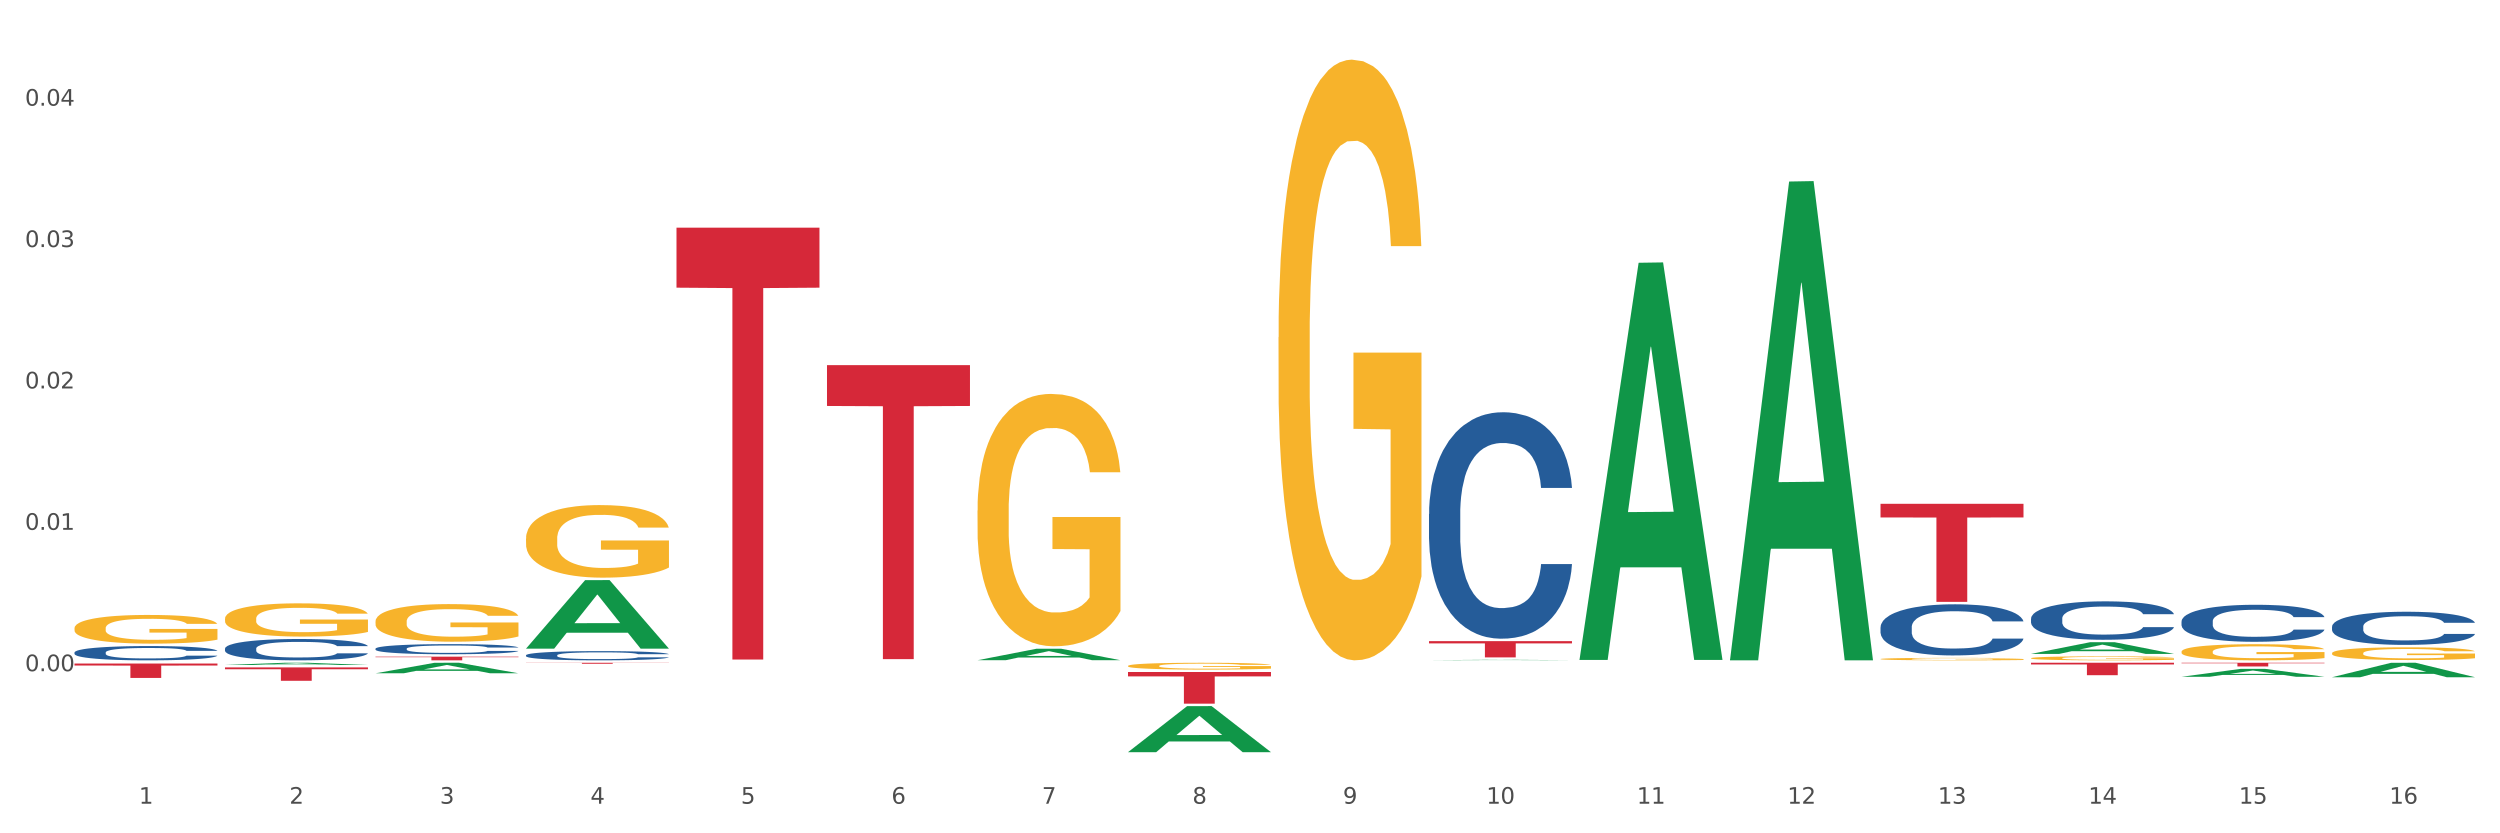 <?xml version="1.0" encoding="utf-8" standalone="no"?>
<!DOCTYPE svg PUBLIC "-//W3C//DTD SVG 1.1//EN"
  "http://www.w3.org/Graphics/SVG/1.1/DTD/svg11.dtd">
<svg xmlns:xlink="http://www.w3.org/1999/xlink" width="1080pt" height="360pt" viewBox="0 0 1080 360" xmlns="http://www.w3.org/2000/svg" version="1.1">
 <rect x="0" y="0" width="1080" height="360" fill="#333333" stroke="none"/>
 <defs>
  <style type="text/css">*{stroke-linejoin: round; stroke-linecap: butt}</style>
 </defs>
 <g id="figure_1">
  <g id="patch_1">
   <path d="M 0 360 
L 1080 360 
L 1080 0 
L 0 0 
z
" style="fill: #ffffff; stroke: #ffffff; stroke-linejoin: miter"/>
  </g>
  <g id="axes_1">
   <g id="matplotlib.axis_1">
    <g id="xtick_1">
     <g id="text_1">
      <!-- 1 -->
      <g style="fill: #4d4d4d" transform="translate(60.004 347.204) scale(0.096 -0.096)">
       <defs>
        <path id="DejaVuSans-31" d="M 794 531 
L 1825 531 
L 1825 4091 
L 703 3866 
L 703 4441 
L 1819 4666 
L 2450 4666 
L 2450 531 
L 3481 531 
L 3481 0 
L 794 0 
L 794 531 
z
" transform="scale(0.016)"/>
       </defs>
       <use xlink:href="#DejaVuSans-31"/>
      </g>
     </g>
    </g>
    <g id="xtick_2">
     <g id="text_2">
      <!-- 2 -->
      <g style="fill: #4d4d4d" transform="translate(125.021 347.204) scale(0.096 -0.096)">
       <defs>
        <path id="DejaVuSans-32" d="M 1228 531 
L 3431 531 
L 3431 0 
L 469 0 
L 469 531 
Q 828 903 1448 1529 
Q 2069 2156 2228 2338 
Q 2531 2678 2651 2914 
Q 2772 3150 2772 3378 
Q 2772 3750 2511 3984 
Q 2250 4219 1831 4219 
Q 1534 4219 1204 4116 
Q 875 4013 500 3803 
L 500 4441 
Q 881 4594 1212 4672 
Q 1544 4750 1819 4750 
Q 2544 4750 2975 4387 
Q 3406 4025 3406 3419 
Q 3406 3131 3298 2873 
Q 3191 2616 2906 2266 
Q 2828 2175 2409 1742 
Q 1991 1309 1228 531 
z
" transform="scale(0.016)"/>
       </defs>
       <use xlink:href="#DejaVuSans-32"/>
      </g>
     </g>
    </g>
    <g id="xtick_3">
     <g id="text_3">
      <!-- 3 -->
      <g style="fill: #4d4d4d" transform="translate(190.039 347.204) scale(0.096 -0.096)">
       <defs>
        <path id="DejaVuSans-33" d="M 2597 2516 
Q 3050 2419 3304 2112 
Q 3559 1806 3559 1356 
Q 3559 666 3084 287 
Q 2609 -91 1734 -91 
Q 1441 -91 1130 -33 
Q 819 25 488 141 
L 488 750 
Q 750 597 1062 519 
Q 1375 441 1716 441 
Q 2309 441 2620 675 
Q 2931 909 2931 1356 
Q 2931 1769 2642 2001 
Q 2353 2234 1838 2234 
L 1294 2234 
L 1294 2753 
L 1863 2753 
Q 2328 2753 2575 2939 
Q 2822 3125 2822 3475 
Q 2822 3834 2567 4026 
Q 2313 4219 1838 4219 
Q 1578 4219 1281 4162 
Q 984 4106 628 3988 
L 628 4550 
Q 988 4650 1302 4700 
Q 1616 4750 1894 4750 
Q 2613 4750 3031 4423 
Q 3450 4097 3450 3541 
Q 3450 3153 3228 2886 
Q 3006 2619 2597 2516 
z
" transform="scale(0.016)"/>
       </defs>
       <use xlink:href="#DejaVuSans-33"/>
      </g>
     </g>
    </g>
    <g id="xtick_4">
     <g id="text_4">
      <!-- 4 -->
      <g style="fill: #4d4d4d" transform="translate(255.056 347.204) scale(0.096 -0.096)">
       <defs>
        <path id="DejaVuSans-34" d="M 2419 4116 
L 825 1625 
L 2419 1625 
L 2419 4116 
z
M 2253 4666 
L 3047 4666 
L 3047 1625 
L 3713 1625 
L 3713 1100 
L 3047 1100 
L 3047 0 
L 2419 0 
L 2419 1100 
L 313 1100 
L 313 1709 
L 2253 4666 
z
" transform="scale(0.016)"/>
       </defs>
       <use xlink:href="#DejaVuSans-34"/>
      </g>
     </g>
    </g>
    <g id="xtick_5">
     <g id="text_5">
      <!-- 5 -->
      <g style="fill: #4d4d4d" transform="translate(320.073 347.204) scale(0.096 -0.096)">
       <defs>
        <path id="DejaVuSans-35" d="M 691 4666 
L 3169 4666 
L 3169 4134 
L 1269 4134 
L 1269 2991 
Q 1406 3038 1543 3061 
Q 1681 3084 1819 3084 
Q 2600 3084 3056 2656 
Q 3513 2228 3513 1497 
Q 3513 744 3044 326 
Q 2575 -91 1722 -91 
Q 1428 -91 1123 -41 
Q 819 9 494 109 
L 494 744 
Q 775 591 1075 516 
Q 1375 441 1709 441 
Q 2250 441 2565 725 
Q 2881 1009 2881 1497 
Q 2881 1984 2565 2268 
Q 2250 2553 1709 2553 
Q 1456 2553 1204 2497 
Q 953 2441 691 2322 
L 691 4666 
z
" transform="scale(0.016)"/>
       </defs>
       <use xlink:href="#DejaVuSans-35"/>
      </g>
     </g>
    </g>
    <g id="xtick_6">
     <g id="text_6">
      <!-- 6 -->
      <g style="fill: #4d4d4d" transform="translate(385.09 347.204) scale(0.096 -0.096)">
       <defs>
        <path id="DejaVuSans-36" d="M 2113 2584 
Q 1688 2584 1439 2293 
Q 1191 2003 1191 1497 
Q 1191 994 1439 701 
Q 1688 409 2113 409 
Q 2538 409 2786 701 
Q 3034 994 3034 1497 
Q 3034 2003 2786 2293 
Q 2538 2584 2113 2584 
z
M 3366 4563 
L 3366 3988 
Q 3128 4100 2886 4159 
Q 2644 4219 2406 4219 
Q 1781 4219 1451 3797 
Q 1122 3375 1075 2522 
Q 1259 2794 1537 2939 
Q 1816 3084 2150 3084 
Q 2853 3084 3261 2657 
Q 3669 2231 3669 1497 
Q 3669 778 3244 343 
Q 2819 -91 2113 -91 
Q 1303 -91 875 529 
Q 447 1150 447 2328 
Q 447 3434 972 4092 
Q 1497 4750 2381 4750 
Q 2619 4750 2861 4703 
Q 3103 4656 3366 4563 
z
" transform="scale(0.016)"/>
       </defs>
       <use xlink:href="#DejaVuSans-36"/>
      </g>
     </g>
    </g>
    <g id="xtick_7">
     <g id="text_7">
      <!-- 7 -->
      <g style="fill: #4d4d4d" transform="translate(450.108 347.204) scale(0.096 -0.096)">
       <defs>
        <path id="DejaVuSans-37" d="M 525 4666 
L 3525 4666 
L 3525 4397 
L 1831 0 
L 1172 0 
L 2766 4134 
L 525 4134 
L 525 4666 
z
" transform="scale(0.016)"/>
       </defs>
       <use xlink:href="#DejaVuSans-37"/>
      </g>
     </g>
    </g>
    <g id="xtick_8">
     <g id="text_8">
      <!-- 8 -->
      <g style="fill: #4d4d4d" transform="translate(515.125 347.204) scale(0.096 -0.096)">
       <defs>
        <path id="DejaVuSans-38" d="M 2034 2216 
Q 1584 2216 1326 1975 
Q 1069 1734 1069 1313 
Q 1069 891 1326 650 
Q 1584 409 2034 409 
Q 2484 409 2743 651 
Q 3003 894 3003 1313 
Q 3003 1734 2745 1975 
Q 2488 2216 2034 2216 
z
M 1403 2484 
Q 997 2584 770 2862 
Q 544 3141 544 3541 
Q 544 4100 942 4425 
Q 1341 4750 2034 4750 
Q 2731 4750 3128 4425 
Q 3525 4100 3525 3541 
Q 3525 3141 3298 2862 
Q 3072 2584 2669 2484 
Q 3125 2378 3379 2068 
Q 3634 1759 3634 1313 
Q 3634 634 3220 271 
Q 2806 -91 2034 -91 
Q 1263 -91 848 271 
Q 434 634 434 1313 
Q 434 1759 690 2068 
Q 947 2378 1403 2484 
z
M 1172 3481 
Q 1172 3119 1398 2916 
Q 1625 2713 2034 2713 
Q 2441 2713 2670 2916 
Q 2900 3119 2900 3481 
Q 2900 3844 2670 4047 
Q 2441 4250 2034 4250 
Q 1625 4250 1398 4047 
Q 1172 3844 1172 3481 
z
" transform="scale(0.016)"/>
       </defs>
       <use xlink:href="#DejaVuSans-38"/>
      </g>
     </g>
    </g>
    <g id="xtick_9">
     <g id="text_9">
      <!-- 9 -->
      <g style="fill: #4d4d4d" transform="translate(580.142 347.204) scale(0.096 -0.096)">
       <defs>
        <path id="DejaVuSans-39" d="M 703 97 
L 703 672 
Q 941 559 1184 500 
Q 1428 441 1663 441 
Q 2288 441 2617 861 
Q 2947 1281 2994 2138 
Q 2813 1869 2534 1725 
Q 2256 1581 1919 1581 
Q 1219 1581 811 2004 
Q 403 2428 403 3163 
Q 403 3881 828 4315 
Q 1253 4750 1959 4750 
Q 2769 4750 3195 4129 
Q 3622 3509 3622 2328 
Q 3622 1225 3098 567 
Q 2575 -91 1691 -91 
Q 1453 -91 1209 -44 
Q 966 3 703 97 
z
M 1959 2075 
Q 2384 2075 2632 2365 
Q 2881 2656 2881 3163 
Q 2881 3666 2632 3958 
Q 2384 4250 1959 4250 
Q 1534 4250 1286 3958 
Q 1038 3666 1038 3163 
Q 1038 2656 1286 2365 
Q 1534 2075 1959 2075 
z
" transform="scale(0.016)"/>
       </defs>
       <use xlink:href="#DejaVuSans-39"/>
      </g>
     </g>
    </g>
    <g id="xtick_10">
     <g id="text_10">
      <!-- 10 -->
      <g style="fill: #4d4d4d" transform="translate(642.105 347.204) scale(0.096 -0.096)">
       <defs>
        <path id="DejaVuSans-30" d="M 2034 4250 
Q 1547 4250 1301 3770 
Q 1056 3291 1056 2328 
Q 1056 1369 1301 889 
Q 1547 409 2034 409 
Q 2525 409 2770 889 
Q 3016 1369 3016 2328 
Q 3016 3291 2770 3770 
Q 2525 4250 2034 4250 
z
M 2034 4750 
Q 2819 4750 3233 4129 
Q 3647 3509 3647 2328 
Q 3647 1150 3233 529 
Q 2819 -91 2034 -91 
Q 1250 -91 836 529 
Q 422 1150 422 2328 
Q 422 3509 836 4129 
Q 1250 4750 2034 4750 
z
" transform="scale(0.016)"/>
       </defs>
       <use xlink:href="#DejaVuSans-31"/>
       <use xlink:href="#DejaVuSans-30" transform="translate(63.623 0)"/>
      </g>
     </g>
    </g>
    <g id="xtick_11">
     <g id="text_11">
      <!-- 11 -->
      <g style="fill: #4d4d4d" transform="translate(707.123 347.204) scale(0.096 -0.096)">
       <use xlink:href="#DejaVuSans-31"/>
       <use xlink:href="#DejaVuSans-31" transform="translate(63.623 0)"/>
      </g>
     </g>
    </g>
    <g id="xtick_12">
     <g id="text_12">
      <!-- 12 -->
      <g style="fill: #4d4d4d" transform="translate(772.14 347.204) scale(0.096 -0.096)">
       <use xlink:href="#DejaVuSans-31"/>
       <use xlink:href="#DejaVuSans-32" transform="translate(63.623 0)"/>
      </g>
     </g>
    </g>
    <g id="xtick_13">
     <g id="text_13">
      <!-- 13 -->
      <g style="fill: #4d4d4d" transform="translate(837.157 347.204) scale(0.096 -0.096)">
       <use xlink:href="#DejaVuSans-31"/>
       <use xlink:href="#DejaVuSans-33" transform="translate(63.623 0)"/>
      </g>
     </g>
    </g>
    <g id="xtick_14">
     <g id="text_14">
      <!-- 14 -->
      <g style="fill: #4d4d4d" transform="translate(902.174 347.204) scale(0.096 -0.096)">
       <use xlink:href="#DejaVuSans-31"/>
       <use xlink:href="#DejaVuSans-34" transform="translate(63.623 0)"/>
      </g>
     </g>
    </g>
    <g id="xtick_15">
     <g id="text_15">
      <!-- 15 -->
      <g style="fill: #4d4d4d" transform="translate(967.192 347.204) scale(0.096 -0.096)">
       <use xlink:href="#DejaVuSans-31"/>
       <use xlink:href="#DejaVuSans-35" transform="translate(63.623 0)"/>
      </g>
     </g>
    </g>
    <g id="xtick_16">
     <g id="text_16">
      <!-- 16 -->
      <g style="fill: #4d4d4d" transform="translate(1032.209 347.204) scale(0.096 -0.096)">
       <use xlink:href="#DejaVuSans-31"/>
       <use xlink:href="#DejaVuSans-36" transform="translate(63.623 0)"/>
      </g>
     </g>
    </g>
    <g id="xtick_17"/>
    <g id="xtick_18"/>
    <g id="xtick_19"/>
    <g id="xtick_20"/>
    <g id="xtick_21"/>
    <g id="xtick_22"/>
    <g id="xtick_23"/>
    <g id="xtick_24"/>
    <g id="xtick_25"/>
    <g id="xtick_26"/>
    <g id="xtick_27"/>
    <g id="xtick_28"/>
    <g id="xtick_29"/>
    <g id="xtick_30"/>
    <g id="xtick_31"/>
   </g>
   <g id="matplotlib.axis_2">
    <g id="ytick_1">
     <g id="text_17">
      <!-- 0.00 -->
      <g style="fill: #4d4d4d" transform="translate(10.8 289.96) scale(0.096 -0.096)">
       <defs>
        <path id="DejaVuSans-2e" d="M 684 794 
L 1344 794 
L 1344 0 
L 684 0 
L 684 794 
z
" transform="scale(0.016)"/>
       </defs>
       <use xlink:href="#DejaVuSans-30"/>
       <use xlink:href="#DejaVuSans-2e" transform="translate(63.623 0)"/>
       <use xlink:href="#DejaVuSans-30" transform="translate(95.41 0)"/>
       <use xlink:href="#DejaVuSans-30" transform="translate(159.033 0)"/>
      </g>
     </g>
    </g>
    <g id="ytick_2">
     <g id="text_18">
      <!-- 0.01 -->
      <g style="fill: #4d4d4d" transform="translate(10.8 228.883) scale(0.096 -0.096)">
       <use xlink:href="#DejaVuSans-30"/>
       <use xlink:href="#DejaVuSans-2e" transform="translate(63.623 0)"/>
       <use xlink:href="#DejaVuSans-30" transform="translate(95.41 0)"/>
       <use xlink:href="#DejaVuSans-31" transform="translate(159.033 0)"/>
      </g>
     </g>
    </g>
    <g id="ytick_3">
     <g id="text_19">
      <!-- 0.02 -->
      <g style="fill: #4d4d4d" transform="translate(10.8 167.806) scale(0.096 -0.096)">
       <use xlink:href="#DejaVuSans-30"/>
       <use xlink:href="#DejaVuSans-2e" transform="translate(63.623 0)"/>
       <use xlink:href="#DejaVuSans-30" transform="translate(95.41 0)"/>
       <use xlink:href="#DejaVuSans-32" transform="translate(159.033 0)"/>
      </g>
     </g>
    </g>
    <g id="ytick_4">
     <g id="text_20">
      <!-- 0.03 -->
      <g style="fill: #4d4d4d" transform="translate(10.8 106.73) scale(0.096 -0.096)">
       <use xlink:href="#DejaVuSans-30"/>
       <use xlink:href="#DejaVuSans-2e" transform="translate(63.623 0)"/>
       <use xlink:href="#DejaVuSans-30" transform="translate(95.41 0)"/>
       <use xlink:href="#DejaVuSans-33" transform="translate(159.033 0)"/>
      </g>
     </g>
    </g>
    <g id="ytick_5">
     <g id="text_21">
      <!-- 0.04 -->
      <g style="fill: #4d4d4d" transform="translate(10.8 45.653) scale(0.096 -0.096)">
       <use xlink:href="#DejaVuSans-30"/>
       <use xlink:href="#DejaVuSans-2e" transform="translate(63.623 0)"/>
       <use xlink:href="#DejaVuSans-30" transform="translate(95.41 0)"/>
       <use xlink:href="#DejaVuSans-34" transform="translate(159.033 0)"/>
      </g>
     </g>
    </g>
    <g id="ytick_6"/>
    <g id="ytick_7"/>
    <g id="ytick_8"/>
    <g id="ytick_9"/>
    <g id="ytick_10"/>
   </g>
   <g id="PolyCollection_1">
    <path d="M 97.192 287.275 
L 97.256 287.274 
L 122.727 286.314 
L 133.297 286.313 
L 158.959 287.276 
L 146.733 287.276 
L 141.193 287.052 
L 114.894 287.052 
L 114.703 287.056 
L 109.354 287.276 
L 97.192 287.276 
L 97.192 287.275 
L 118.206 286.918 
L 137.882 286.917 
L 128.139 286.518 
L 128.012 286.516 
L 127.884 286.519 
L 118.142 286.917 
L 118.206 286.918 
L 97.192 287.275 
z
" clip-path="url(#p9356f6c128)" style="fill: #109648"/>
    <path d="M 162.209 290.857 
L 162.273 290.852 
L 187.744 286.317 
L 198.314 286.313 
L 223.976 290.865 
L 211.75 290.865 
L 206.21 289.805 
L 179.912 289.805 
L 179.721 289.822 
L 174.372 290.865 
L 162.209 290.865 
L 162.209 290.857 
L 183.223 289.173 
L 202.899 289.168 
L 193.156 287.283 
L 193.029 287.275 
L 192.902 287.287 
L 183.159 289.168 
L 183.223 289.173 
L 162.209 290.857 
z
" clip-path="url(#p9356f6c128)" style="fill: #109648"/>
    <path d="M 227.227 280.182 
L 227.29 280.154 
L 252.761 250.623 
L 263.331 250.595 
L 288.993 280.238 
L 276.767 280.238 
L 271.227 273.335 
L 244.929 273.335 
L 244.738 273.446 
L 239.389 280.238 
L 227.227 280.238 
L 227.227 280.182 
L 248.24 269.215 
L 267.916 269.188 
L 258.174 256.913 
L 258.046 256.857 
L 257.919 256.941 
L 248.176 269.188 
L 248.24 269.215 
L 227.227 280.182 
z
" clip-path="url(#p9356f6c128)" style="fill: #109648"/>
    <path d="M 422.278 285.21 
L 422.342 285.205 
L 447.813 280.247 
L 458.383 280.242 
L 484.045 285.219 
L 471.819 285.219 
L 466.279 284.06 
L 439.981 284.06 
L 439.79 284.079 
L 434.441 285.219 
L 422.278 285.219 
L 422.278 285.21 
L 443.292 283.368 
L 462.968 283.364 
L 453.225 281.303 
L 453.098 281.294 
L 452.971 281.308 
L 443.228 283.364 
L 443.292 283.368 
L 422.278 285.21 
z
" clip-path="url(#p9356f6c128)" style="fill: #109648"/>
    <path d="M 487.296 324.912 
L 487.359 324.893 
L 512.83 305.051 
L 523.4 305.032 
L 549.062 324.95 
L 536.836 324.95 
L 531.296 320.311 
L 504.998 320.311 
L 504.807 320.386 
L 499.458 324.95 
L 487.296 324.95 
L 487.296 324.912 
L 508.309 317.544 
L 527.985 317.525 
L 518.243 309.277 
L 518.115 309.24 
L 517.988 309.296 
L 508.245 317.525 
L 508.309 317.544 
L 487.296 324.912 
z
" clip-path="url(#p9356f6c128)" style="fill: #109648"/>
    <path d="M 617.33 285.204 
L 617.394 285.204 
L 642.865 285.031 
L 653.435 285.031 
L 679.097 285.205 
L 666.871 285.205 
L 661.331 285.164 
L 635.032 285.164 
L 634.841 285.165 
L 629.492 285.205 
L 617.33 285.205 
L 617.33 285.204 
L 638.343 285.14 
L 658.02 285.14 
L 648.277 285.068 
L 648.15 285.067 
L 648.022 285.068 
L 638.28 285.14 
L 638.343 285.14 
L 617.33 285.204 
z
" clip-path="url(#p9356f6c128)" style="fill: #109648"/>
    <path d="M 162.209 283.681 
L 223.976 283.681 
L 223.976 283.902 
L 199.679 283.904 
L 199.679 285.271 
L 186.36 285.271 
L 186.36 283.904 
L 162.209 283.902 
L 162.209 283.683 
L 162.209 283.681 
z
" clip-path="url(#p9356f6c128)" style="fill: #d62839"/>
    <path d="M 1007.434 292.553 
L 1007.497 292.547 
L 1032.968 286.319 
L 1043.538 286.313 
L 1069.2 292.565 
L 1056.974 292.565 
L 1051.434 291.109 
L 1025.136 291.109 
L 1024.945 291.132 
L 1019.596 292.565 
L 1007.434 292.565 
L 1007.434 292.553 
L 1028.447 290.24 
L 1048.123 290.234 
L 1038.38 287.645 
L 1038.253 287.634 
L 1038.126 287.651 
L 1028.383 290.234 
L 1028.447 290.24 
L 1007.434 292.553 
z
" clip-path="url(#p9356f6c128)" style="fill: #109648"/>
    <path d="M 292.244 98.349 
L 354.01 98.349 
L 354.01 124.276 
L 329.714 124.451 
L 329.714 284.917 
L 316.394 284.917 
L 316.394 124.451 
L 292.244 124.276 
L 292.244 98.525 
L 292.244 98.349 
z
" clip-path="url(#p9356f6c128)" style="fill: #d62839"/>
    <path d="M 227.227 286.313 
L 288.993 286.313 
L 288.993 286.373 
L 264.696 286.373 
L 264.696 286.744 
L 251.377 286.744 
L 251.377 286.373 
L 227.227 286.373 
L 227.227 286.313 
L 227.227 286.313 
z
" clip-path="url(#p9356f6c128)" style="fill: #d62839"/>
    <path d="M 97.192 288.319 
L 158.959 288.319 
L 158.959 289.124 
L 134.662 289.13 
L 134.662 294.117 
L 121.343 294.117 
L 121.343 289.13 
L 97.192 289.124 
L 97.192 288.324 
L 97.192 288.319 
z
" clip-path="url(#p9356f6c128)" style="fill: #d62839"/>
    <path d="M 32.175 286.658 
L 93.941 286.658 
L 93.941 287.521 
L 69.645 287.527 
L 69.645 292.866 
L 56.325 292.866 
L 56.325 287.527 
L 32.175 287.521 
L 32.175 286.664 
L 32.175 286.658 
z
" clip-path="url(#p9356f6c128)" style="fill: #d62839"/>
    <path d="M 812.382 217.651 
L 874.148 217.651 
L 874.148 223.537 
L 849.852 223.577 
L 849.852 260.013 
L 836.532 260.013 
L 836.532 223.577 
L 812.382 223.537 
L 812.382 217.69 
L 812.382 217.651 
z
" clip-path="url(#p9356f6c128)" style="fill: #d62839"/>
    <path d="M 357.261 157.724 
L 419.028 157.724 
L 419.028 175.375 
L 394.731 175.495 
L 394.731 284.742 
L 381.412 284.742 
L 381.412 175.495 
L 357.261 175.375 
L 357.261 157.843 
L 357.261 157.724 
z
" clip-path="url(#p9356f6c128)" style="fill: #d62839"/>
    <path d="M 617.33 276.964 
L 679.097 276.964 
L 679.097 277.94 
L 654.8 277.947 
L 654.8 283.989 
L 641.481 283.989 
L 641.481 277.947 
L 617.33 277.94 
L 617.33 276.971 
L 617.33 276.964 
z
" clip-path="url(#p9356f6c128)" style="fill: #d62839"/>
    <path d="M 487.296 290.308 
L 549.062 290.308 
L 549.062 292.21 
L 524.765 292.222 
L 524.765 303.99 
L 511.446 303.99 
L 511.446 292.222 
L 487.296 292.21 
L 487.296 290.321 
L 487.296 290.308 
z
" clip-path="url(#p9356f6c128)" style="fill: #d62839"/>
    <path d="M 942.416 286.313 
L 1004.183 286.313 
L 1004.183 286.535 
L 979.886 286.536 
L 979.886 287.909 
L 966.567 287.909 
L 966.567 286.536 
L 942.416 286.535 
L 942.416 286.314 
L 942.416 286.313 
z
" clip-path="url(#p9356f6c128)" style="fill: #d62839"/>
    <path d="M 877.399 286.313 
L 939.166 286.313 
L 939.166 287.059 
L 914.869 287.064 
L 914.869 291.685 
L 901.549 291.685 
L 901.549 287.064 
L 877.399 287.059 
L 877.399 286.318 
L 877.399 286.313 
z
" clip-path="url(#p9356f6c128)" style="fill: #d62839"/>
    <path d="M 617.33 222.046 
L 617.403 221.956 
L 617.403 219.455 
L 617.622 216.059 
L 618.425 209.805 
L 619.447 205.07 
L 621.2 199.53 
L 622.149 197.207 
L 623.39 194.616 
L 625.945 190.417 
L 628.866 186.843 
L 630.91 184.877 
L 632.443 183.627 
L 635.875 181.393 
L 637.846 180.41 
L 639.89 179.606 
L 641.642 179.07 
L 644.563 178.444 
L 646.899 178.176 
L 649.601 178.087 
L 651.864 178.176 
L 654.857 178.534 
L 659.238 179.606 
L 660.917 180.231 
L 663.18 181.304 
L 665.517 182.733 
L 667.415 184.163 
L 669.605 186.218 
L 671.869 188.898 
L 674.059 192.293 
L 675.592 195.42 
L 676.833 198.726 
L 677.928 202.747 
L 678.732 207.125 
L 679.097 210.788 
L 665.736 210.788 
L 665.371 207.482 
L 664.641 203.908 
L 663.91 201.496 
L 663.107 199.53 
L 661.866 197.297 
L 660.771 195.867 
L 658.946 194.169 
L 657.267 193.097 
L 655.879 192.472 
L 654.2 191.936 
L 650.623 191.4 
L 648.067 191.4 
L 646.461 191.578 
L 644.49 192.025 
L 642.811 192.651 
L 640.839 193.723 
L 639.306 194.884 
L 637.773 196.403 
L 636.897 197.475 
L 635.583 199.441 
L 634.707 201.049 
L 633.538 203.819 
L 632.881 205.785 
L 631.713 210.877 
L 631.202 214.63 
L 630.983 217.221 
L 630.837 220.08 
L 630.837 234.018 
L 631.275 240.272 
L 631.64 242.953 
L 632.224 245.991 
L 633.319 249.922 
L 634.926 253.764 
L 636.605 256.534 
L 637.992 258.231 
L 639.306 259.482 
L 640.62 260.465 
L 642.227 261.358 
L 643.541 261.894 
L 645.512 262.43 
L 647.848 262.698 
L 649.674 262.698 
L 653.397 262.252 
L 655.076 261.805 
L 656.683 261.18 
L 658.435 260.197 
L 659.822 259.125 
L 660.625 258.32 
L 661.939 256.623 
L 662.961 254.836 
L 663.837 252.781 
L 664.422 250.994 
L 665.079 248.314 
L 665.59 245.276 
L 665.736 243.668 
L 679.097 243.668 
L 678.805 246.884 
L 678.293 250.011 
L 677.271 254.211 
L 676.468 256.623 
L 675.227 259.571 
L 673.913 262.073 
L 672.088 264.843 
L 670.408 266.898 
L 668.656 268.685 
L 666.758 270.293 
L 663.326 272.527 
L 662.085 273.152 
L 659.457 274.224 
L 657.413 274.85 
L 654.419 275.475 
L 651.353 275.832 
L 648.14 275.922 
L 645.293 275.743 
L 642.154 275.207 
L 640.182 274.671 
L 637.992 273.867 
L 635.437 272.616 
L 633.027 271.097 
L 630.764 269.31 
L 628.647 267.255 
L 626.675 264.932 
L 624.12 261.09 
L 622.222 257.338 
L 620.835 253.853 
L 619.886 250.905 
L 618.936 247.152 
L 618.425 244.561 
L 617.622 238.307 
L 617.33 232.499 
L 617.33 222.046 
z
" clip-path="url(#p9356f6c128)" style="fill: #255c99"/>
    <path d="M 227.227 283.073 
L 227.3 283.069 
L 227.3 282.967 
L 227.519 282.829 
L 228.322 282.574 
L 229.344 282.38 
L 231.096 282.155 
L 232.045 282.06 
L 233.287 281.954 
L 235.842 281.783 
L 238.762 281.637 
L 240.807 281.557 
L 242.34 281.506 
L 245.771 281.415 
L 247.743 281.375 
L 249.787 281.342 
L 251.539 281.32 
L 254.459 281.294 
L 256.796 281.283 
L 259.497 281.28 
L 261.76 281.283 
L 264.754 281.298 
L 269.134 281.342 
L 270.814 281.367 
L 273.077 281.411 
L 275.413 281.469 
L 277.312 281.528 
L 279.502 281.611 
L 281.765 281.721 
L 283.955 281.859 
L 285.489 281.987 
L 286.73 282.122 
L 287.825 282.286 
L 288.628 282.464 
L 288.993 282.614 
L 275.632 282.614 
L 275.267 282.479 
L 274.537 282.333 
L 273.807 282.235 
L 273.004 282.155 
L 271.763 282.063 
L 270.668 282.005 
L 268.842 281.936 
L 267.163 281.892 
L 265.776 281.867 
L 264.097 281.845 
L 260.519 281.823 
L 257.964 281.823 
L 256.358 281.83 
L 254.386 281.848 
L 252.707 281.874 
L 250.736 281.918 
L 249.203 281.965 
L 247.669 282.027 
L 246.793 282.071 
L 245.479 282.151 
L 244.603 282.216 
L 243.435 282.329 
L 242.778 282.41 
L 241.61 282.617 
L 241.099 282.77 
L 240.88 282.876 
L 240.734 282.993 
L 240.734 283.561 
L 241.172 283.816 
L 241.537 283.926 
L 242.121 284.05 
L 243.216 284.21 
L 244.822 284.367 
L 246.501 284.48 
L 247.889 284.549 
L 249.203 284.6 
L 250.517 284.64 
L 252.123 284.677 
L 253.437 284.698 
L 255.409 284.72 
L 257.745 284.731 
L 259.57 284.731 
L 263.294 284.713 
L 264.973 284.695 
L 266.579 284.669 
L 268.331 284.629 
L 269.718 284.585 
L 270.522 284.553 
L 271.836 284.483 
L 272.858 284.411 
L 273.734 284.327 
L 274.318 284.254 
L 274.975 284.144 
L 275.486 284.021 
L 275.632 283.955 
L 288.993 283.955 
L 288.701 284.086 
L 288.19 284.214 
L 287.168 284.385 
L 286.365 284.483 
L 285.124 284.604 
L 283.809 284.706 
L 281.984 284.819 
L 280.305 284.903 
L 278.553 284.975 
L 276.654 285.041 
L 273.223 285.132 
L 271.982 285.158 
L 269.353 285.201 
L 267.309 285.227 
L 264.316 285.252 
L 261.249 285.267 
L 258.037 285.271 
L 255.19 285.263 
L 252.05 285.241 
L 250.079 285.22 
L 247.889 285.187 
L 245.333 285.136 
L 242.924 285.074 
L 240.661 285.001 
L 238.543 284.917 
L 236.572 284.822 
L 234.017 284.666 
L 232.118 284.513 
L 230.731 284.37 
L 229.782 284.25 
L 228.833 284.097 
L 228.322 283.991 
L 227.519 283.736 
L 227.227 283.499 
L 227.227 283.073 
z
" clip-path="url(#p9356f6c128)" style="fill: #255c99"/>
    <path d="M 942.416 268.447 
L 942.489 268.432 
L 942.489 268.023 
L 942.708 267.468 
L 943.512 266.446 
L 944.534 265.671 
L 946.286 264.766 
L 947.235 264.386 
L 948.476 263.962 
L 951.032 263.276 
L 953.952 262.692 
L 955.996 262.37 
L 957.529 262.166 
L 960.961 261.801 
L 962.932 261.64 
L 964.976 261.508 
L 966.729 261.421 
L 969.649 261.319 
L 971.985 261.275 
L 974.687 261.26 
L 976.95 261.275 
L 979.943 261.333 
L 984.324 261.508 
L 986.003 261.611 
L 988.267 261.786 
L 990.603 262.02 
L 992.501 262.253 
L 994.691 262.589 
L 996.955 263.028 
L 999.145 263.583 
L 1000.678 264.094 
L 1001.919 264.634 
L 1003.015 265.292 
L 1003.818 266.007 
L 1004.183 266.606 
L 990.822 266.606 
L 990.457 266.066 
L 989.727 265.482 
L 988.997 265.087 
L 988.194 264.766 
L 986.952 264.401 
L 985.857 264.167 
L 984.032 263.889 
L 982.353 263.714 
L 980.966 263.612 
L 979.286 263.524 
L 975.709 263.437 
L 973.154 263.437 
L 971.547 263.466 
L 969.576 263.539 
L 967.897 263.641 
L 965.926 263.816 
L 964.392 264.006 
L 962.859 264.255 
L 961.983 264.43 
L 960.669 264.751 
L 959.793 265.014 
L 958.625 265.467 
L 957.967 265.788 
L 956.799 266.621 
L 956.288 267.234 
L 956.069 267.658 
L 955.923 268.125 
L 955.923 270.404 
L 956.361 271.427 
L 956.726 271.865 
L 957.31 272.361 
L 958.406 273.004 
L 960.012 273.632 
L 961.691 274.085 
L 963.078 274.363 
L 964.392 274.567 
L 965.707 274.728 
L 967.313 274.874 
L 968.627 274.961 
L 970.598 275.049 
L 972.935 275.093 
L 974.76 275.093 
L 978.483 275.02 
L 980.163 274.947 
L 981.769 274.845 
L 983.521 274.684 
L 984.908 274.509 
L 985.711 274.377 
L 987.025 274.1 
L 988.048 273.808 
L 988.924 273.472 
L 989.508 273.179 
L 990.165 272.741 
L 990.676 272.245 
L 990.822 271.982 
L 1004.183 271.982 
L 1003.891 272.508 
L 1003.38 273.019 
L 1002.358 273.705 
L 1001.554 274.1 
L 1000.313 274.582 
L 998.999 274.991 
L 997.174 275.444 
L 995.495 275.779 
L 993.742 276.072 
L 991.844 276.335 
L 988.413 276.7 
L 987.171 276.802 
L 984.543 276.977 
L 982.499 277.08 
L 979.505 277.182 
L 976.439 277.24 
L 973.227 277.255 
L 970.379 277.226 
L 967.24 277.138 
L 965.268 277.05 
L 963.078 276.919 
L 960.523 276.714 
L 958.114 276.466 
L 955.85 276.174 
L 953.733 275.838 
L 951.762 275.458 
L 949.206 274.83 
L 947.308 274.217 
L 945.921 273.647 
L 944.972 273.165 
L 944.023 272.551 
L 943.512 272.128 
L 942.708 271.105 
L 942.416 270.156 
L 942.416 268.447 
z
" clip-path="url(#p9356f6c128)" style="fill: #255c99"/>
    <path d="M 162.209 268.477 
L 162.282 268.462 
L 162.282 267.928 
L 162.428 267.468 
L 163.157 266.355 
L 164.251 265.435 
L 165.054 264.945 
L 165.856 264.544 
L 166.804 264.143 
L 167.97 263.728 
L 170.085 263.119 
L 171.398 262.808 
L 173.002 262.481 
L 175.919 262.006 
L 178.034 261.739 
L 180.222 261.516 
L 183.795 261.249 
L 186.128 261.13 
L 188.608 261.041 
L 191.598 260.982 
L 193.858 260.967 
L 198.817 261.012 
L 203.047 261.145 
L 205.089 261.249 
L 207.714 261.427 
L 209.099 261.546 
L 211.36 261.783 
L 213.694 262.095 
L 215.298 262.362 
L 217.704 262.867 
L 219.528 263.372 
L 221.205 263.995 
L 222.08 264.425 
L 222.736 264.826 
L 223.32 265.286 
L 223.903 266.013 
L 210.777 266.013 
L 210.266 265.494 
L 209.464 265.004 
L 208.297 264.529 
L 207.276 264.232 
L 205.526 263.861 
L 203.922 263.624 
L 202.245 263.446 
L 200.203 263.297 
L 198.598 263.223 
L 196.338 263.164 
L 191.889 263.179 
L 188.9 263.297 
L 186.858 263.446 
L 185.545 263.579 
L 184.378 263.728 
L 183.066 263.936 
L 181.534 264.247 
L 180.44 264.529 
L 179.347 264.885 
L 178.471 265.242 
L 177.669 265.657 
L 177.013 266.102 
L 176.503 266.563 
L 176.065 267.127 
L 175.7 268.062 
L 175.7 270.095 
L 175.846 270.555 
L 176.211 271.164 
L 176.648 271.624 
L 177.378 272.173 
L 178.034 272.544 
L 179.274 273.078 
L 180.659 273.523 
L 181.753 273.805 
L 182.847 274.043 
L 184.743 274.369 
L 186.858 274.637 
L 188.681 274.8 
L 191.16 274.948 
L 192.837 275.008 
L 194.296 275.037 
L 197.869 275.037 
L 200.422 274.993 
L 203.266 274.889 
L 205.453 274.755 
L 207.276 274.592 
L 209.318 274.325 
L 210.631 274.073 
L 210.631 270.971 
L 194.588 270.956 
L 194.588 268.893 
L 223.976 268.893 
L 223.976 274.948 
L 222.736 275.26 
L 221.351 275.542 
L 219.892 275.794 
L 217.704 276.106 
L 215.079 276.403 
L 212.746 276.611 
L 210.266 276.789 
L 207.349 276.952 
L 203.557 277.1 
L 201.224 277.16 
L 198.307 277.204 
L 194.879 277.219 
L 191.889 277.189 
L 188.972 277.115 
L 185.91 276.982 
L 182.92 276.789 
L 180.659 276.596 
L 178.399 276.358 
L 175.992 276.047 
L 174.096 275.75 
L 172.638 275.483 
L 171.033 275.141 
L 169.283 274.696 
L 167.97 274.295 
L 166.804 273.88 
L 165.564 273.345 
L 164.689 272.885 
L 163.814 272.306 
L 163.303 271.876 
L 162.72 271.208 
L 162.282 270.273 
L 162.209 268.477 
z
" clip-path="url(#p9356f6c128)" style="fill: #f7b32b"/>
    <path d="M 97.192 267.279 
L 97.265 267.266 
L 97.265 266.794 
L 97.411 266.387 
L 98.14 265.404 
L 99.234 264.591 
L 100.036 264.158 
L 100.838 263.804 
L 101.786 263.449 
L 102.953 263.082 
L 105.068 262.544 
L 106.381 262.269 
L 107.985 261.98 
L 110.902 261.561 
L 113.017 261.325 
L 115.204 261.128 
L 118.778 260.892 
L 121.111 260.787 
L 123.591 260.708 
L 126.58 260.656 
L 128.841 260.643 
L 133.8 260.682 
L 138.03 260.8 
L 140.071 260.892 
L 142.697 261.049 
L 144.082 261.154 
L 146.343 261.364 
L 148.676 261.639 
L 150.281 261.876 
L 152.687 262.321 
L 154.51 262.767 
L 156.188 263.318 
L 157.063 263.699 
L 157.719 264.053 
L 158.302 264.459 
L 158.886 265.102 
L 145.759 265.102 
L 145.249 264.643 
L 144.447 264.21 
L 143.28 263.79 
L 142.259 263.528 
L 140.509 263.2 
L 138.905 262.99 
L 137.227 262.833 
L 135.185 262.702 
L 133.581 262.636 
L 131.321 262.584 
L 126.872 262.597 
L 123.882 262.702 
L 121.84 262.833 
L 120.528 262.951 
L 119.361 263.082 
L 118.048 263.266 
L 116.517 263.541 
L 115.423 263.79 
L 114.329 264.105 
L 113.454 264.42 
L 112.652 264.787 
L 111.996 265.181 
L 111.485 265.587 
L 111.048 266.086 
L 110.683 266.912 
L 110.683 268.709 
L 110.829 269.115 
L 111.194 269.653 
L 111.631 270.06 
L 112.36 270.545 
L 113.017 270.873 
L 114.256 271.345 
L 115.642 271.739 
L 116.736 271.988 
L 117.83 272.198 
L 119.726 272.486 
L 121.84 272.722 
L 123.664 272.867 
L 126.143 272.998 
L 127.82 273.05 
L 129.279 273.076 
L 132.852 273.076 
L 135.404 273.037 
L 138.248 272.945 
L 140.436 272.827 
L 142.259 272.683 
L 144.301 272.447 
L 145.614 272.224 
L 145.614 269.483 
L 129.57 269.47 
L 129.57 267.647 
L 158.959 267.647 
L 158.959 272.998 
L 157.719 273.273 
L 156.333 273.522 
L 154.875 273.745 
L 152.687 274.021 
L 150.062 274.283 
L 147.728 274.467 
L 145.249 274.624 
L 142.332 274.768 
L 138.54 274.9 
L 136.206 274.952 
L 133.289 274.991 
L 129.862 275.005 
L 126.872 274.978 
L 123.955 274.913 
L 120.892 274.795 
L 117.903 274.624 
L 115.642 274.454 
L 113.381 274.244 
L 110.975 273.968 
L 109.079 273.706 
L 107.62 273.47 
L 106.016 273.168 
L 104.266 272.775 
L 102.953 272.421 
L 101.786 272.053 
L 100.547 271.581 
L 99.672 271.175 
L 98.797 270.663 
L 98.286 270.283 
L 97.703 269.693 
L 97.265 268.866 
L 97.192 267.279 
z
" clip-path="url(#p9356f6c128)" style="fill: #f7b32b"/>
    <path d="M 32.175 271.386 
L 32.248 271.375 
L 32.248 270.968 
L 32.394 270.617 
L 33.123 269.767 
L 34.217 269.066 
L 35.019 268.692 
L 35.821 268.386 
L 36.769 268.081 
L 37.936 267.763 
L 40.051 267.299 
L 41.363 267.062 
L 42.968 266.812 
L 45.885 266.45 
L 47.999 266.246 
L 50.187 266.077 
L 53.76 265.873 
L 56.094 265.782 
L 58.573 265.714 
L 61.563 265.669 
L 63.824 265.658 
L 68.783 265.692 
L 73.012 265.793 
L 75.054 265.873 
L 77.679 266.009 
L 79.065 266.099 
L 81.326 266.28 
L 83.659 266.518 
L 85.263 266.722 
L 87.67 267.107 
L 89.493 267.492 
L 91.17 267.967 
L 92.045 268.296 
L 92.702 268.601 
L 93.285 268.952 
L 93.868 269.507 
L 80.742 269.507 
L 80.232 269.111 
L 79.43 268.737 
L 78.263 268.375 
L 77.242 268.148 
L 75.492 267.865 
L 73.887 267.684 
L 72.21 267.548 
L 70.168 267.435 
L 68.564 267.379 
L 66.303 267.333 
L 61.855 267.345 
L 58.865 267.435 
L 56.823 267.548 
L 55.511 267.65 
L 54.344 267.763 
L 53.031 267.922 
L 51.5 268.16 
L 50.406 268.375 
L 49.312 268.647 
L 48.437 268.918 
L 47.635 269.235 
L 46.979 269.575 
L 46.468 269.926 
L 46.031 270.356 
L 45.666 271.069 
L 45.666 272.621 
L 45.812 272.972 
L 46.176 273.436 
L 46.614 273.787 
L 47.343 274.206 
L 47.999 274.489 
L 49.239 274.896 
L 50.625 275.236 
L 51.719 275.451 
L 52.812 275.632 
L 54.708 275.881 
L 56.823 276.085 
L 58.646 276.21 
L 61.126 276.323 
L 62.803 276.368 
L 64.261 276.391 
L 67.835 276.391 
L 70.387 276.357 
L 73.231 276.278 
L 75.419 276.176 
L 77.242 276.051 
L 79.284 275.847 
L 80.596 275.655 
L 80.596 273.289 
L 64.553 273.277 
L 64.553 271.703 
L 93.941 271.703 
L 93.941 276.323 
L 92.702 276.561 
L 91.316 276.776 
L 89.858 276.968 
L 87.67 277.206 
L 85.045 277.432 
L 82.711 277.591 
L 80.232 277.727 
L 77.315 277.851 
L 73.523 277.964 
L 71.189 278.01 
L 68.272 278.044 
L 64.845 278.055 
L 61.855 278.032 
L 58.938 277.976 
L 55.875 277.874 
L 52.885 277.727 
L 50.625 277.58 
L 48.364 277.398 
L 45.958 277.161 
L 44.062 276.934 
L 42.603 276.73 
L 40.999 276.47 
L 39.249 276.13 
L 37.936 275.825 
L 36.769 275.508 
L 35.529 275.1 
L 34.654 274.749 
L 33.779 274.308 
L 33.269 273.979 
L 32.685 273.47 
L 32.248 272.756 
L 32.175 271.386 
z
" clip-path="url(#p9356f6c128)" style="fill: #f7b32b"/>
    <path d="M 227.227 232.685 
L 227.3 232.656 
L 227.3 231.625 
L 227.445 230.737 
L 228.175 228.589 
L 229.269 226.814 
L 230.071 225.869 
L 230.873 225.095 
L 231.821 224.322 
L 232.988 223.52 
L 235.102 222.346 
L 236.415 221.745 
L 238.019 221.115 
L 240.936 220.198 
L 243.051 219.683 
L 245.239 219.253 
L 248.812 218.738 
L 251.146 218.509 
L 253.625 218.337 
L 256.615 218.222 
L 258.876 218.194 
L 263.834 218.28 
L 268.064 218.537 
L 270.106 218.738 
L 272.731 219.081 
L 274.117 219.311 
L 276.377 219.769 
L 278.711 220.37 
L 280.315 220.886 
L 282.722 221.859 
L 284.545 222.833 
L 286.222 224.036 
L 287.097 224.866 
L 287.753 225.64 
L 288.337 226.527 
L 288.92 227.931 
L 275.794 227.931 
L 275.283 226.928 
L 274.481 225.983 
L 273.315 225.067 
L 272.294 224.494 
L 270.543 223.778 
L 268.939 223.32 
L 267.262 222.976 
L 265.22 222.69 
L 263.616 222.547 
L 261.355 222.432 
L 256.907 222.461 
L 253.917 222.69 
L 251.875 222.976 
L 250.562 223.234 
L 249.396 223.52 
L 248.083 223.921 
L 246.552 224.523 
L 245.458 225.067 
L 244.364 225.754 
L 243.489 226.441 
L 242.687 227.243 
L 242.03 228.102 
L 241.52 228.99 
L 241.082 230.079 
L 240.718 231.883 
L 240.718 235.806 
L 240.863 236.694 
L 241.228 237.868 
L 241.666 238.756 
L 242.395 239.816 
L 243.051 240.532 
L 244.291 241.562 
L 245.676 242.422 
L 246.77 242.966 
L 247.864 243.424 
L 249.76 244.054 
L 251.875 244.57 
L 253.698 244.885 
L 256.177 245.171 
L 257.855 245.285 
L 259.313 245.343 
L 262.886 245.343 
L 265.439 245.257 
L 268.283 245.056 
L 270.47 244.799 
L 272.294 244.484 
L 274.335 243.968 
L 275.648 243.481 
L 275.648 237.496 
L 259.605 237.467 
L 259.605 233.486 
L 288.993 233.486 
L 288.993 245.171 
L 287.753 245.772 
L 286.368 246.316 
L 284.909 246.803 
L 282.722 247.405 
L 280.096 247.977 
L 277.763 248.378 
L 275.283 248.722 
L 272.366 249.037 
L 268.574 249.323 
L 266.241 249.438 
L 263.324 249.524 
L 259.897 249.553 
L 256.907 249.495 
L 253.99 249.352 
L 250.927 249.094 
L 247.937 248.722 
L 245.676 248.35 
L 243.416 247.892 
L 241.009 247.29 
L 239.113 246.717 
L 237.655 246.202 
L 236.05 245.543 
L 234.3 244.684 
L 232.988 243.911 
L 231.821 243.109 
L 230.581 242.078 
L 229.706 241.19 
L 228.831 240.073 
L 228.321 239.243 
L 227.737 237.954 
L 227.3 236.15 
L 227.227 232.685 
z
" clip-path="url(#p9356f6c128)" style="fill: #f7b32b"/>
    <path d="M 162.209 280.228 
L 162.282 280.224 
L 162.282 280.112 
L 162.502 279.96 
L 163.305 279.681 
L 164.327 279.469 
L 166.079 279.221 
L 167.028 279.117 
L 168.269 279.001 
L 170.825 278.813 
L 173.745 278.653 
L 175.789 278.565 
L 177.323 278.509 
L 180.754 278.409 
L 182.725 278.365 
L 184.77 278.329 
L 186.522 278.305 
L 189.442 278.277 
L 191.778 278.265 
L 194.48 278.261 
L 196.743 278.265 
L 199.737 278.281 
L 204.117 278.329 
L 205.796 278.357 
L 208.06 278.405 
L 210.396 278.469 
L 212.294 278.533 
L 214.485 278.625 
L 216.748 278.745 
L 218.938 278.897 
L 220.471 279.037 
L 221.713 279.185 
L 222.808 279.365 
L 223.611 279.561 
L 223.976 279.725 
L 210.615 279.725 
L 210.25 279.577 
L 209.52 279.417 
L 208.79 279.309 
L 207.987 279.221 
L 206.746 279.121 
L 205.65 279.057 
L 203.825 278.981 
L 202.146 278.933 
L 200.759 278.905 
L 199.079 278.881 
L 195.502 278.857 
L 192.947 278.857 
L 191.34 278.865 
L 189.369 278.885 
L 187.69 278.913 
L 185.719 278.961 
L 184.185 279.013 
L 182.652 279.081 
L 181.776 279.129 
L 180.462 279.217 
L 179.586 279.289 
L 178.418 279.413 
L 177.761 279.501 
L 176.592 279.729 
L 176.081 279.896 
L 175.862 280.012 
L 175.716 280.14 
L 175.716 280.764 
L 176.154 281.044 
L 176.519 281.164 
L 177.104 281.3 
L 178.199 281.476 
L 179.805 281.648 
L 181.484 281.771 
L 182.871 281.847 
L 184.185 281.903 
L 185.5 281.947 
L 187.106 281.987 
L 188.42 282.011 
L 190.391 282.035 
L 192.728 282.047 
L 194.553 282.047 
L 198.276 282.027 
L 199.956 282.007 
L 201.562 281.979 
L 203.314 281.935 
L 204.701 281.887 
L 205.504 281.851 
L 206.819 281.775 
L 207.841 281.696 
L 208.717 281.604 
L 209.301 281.524 
L 209.958 281.404 
L 210.469 281.268 
L 210.615 281.196 
L 223.976 281.196 
L 223.684 281.34 
L 223.173 281.48 
L 222.151 281.668 
L 221.348 281.775 
L 220.106 281.907 
L 218.792 282.019 
L 216.967 282.143 
L 215.288 282.235 
L 213.535 282.315 
L 211.637 282.387 
L 208.206 282.487 
L 206.965 282.515 
L 204.336 282.563 
L 202.292 282.591 
L 199.299 282.619 
L 196.232 282.635 
L 193.02 282.639 
L 190.172 282.631 
L 187.033 282.607 
L 185.062 282.583 
L 182.871 282.547 
L 180.316 282.491 
L 177.907 282.423 
L 175.643 282.343 
L 173.526 282.251 
L 171.555 282.147 
L 168.999 281.975 
L 167.101 281.807 
L 165.714 281.652 
L 164.765 281.52 
L 163.816 281.352 
L 163.305 281.236 
L 162.502 280.956 
L 162.209 280.696 
L 162.209 280.228 
z
" clip-path="url(#p9356f6c128)" style="fill: #255c99"/>
    <path d="M 1007.434 270.707 
L 1007.507 270.693 
L 1007.507 270.327 
L 1007.726 269.83 
L 1008.529 268.915 
L 1009.551 268.222 
L 1011.303 267.411 
L 1012.252 267.071 
L 1013.493 266.692 
L 1016.049 266.078 
L 1018.969 265.555 
L 1021.013 265.267 
L 1022.547 265.084 
L 1025.978 264.757 
L 1027.949 264.613 
L 1029.994 264.495 
L 1031.746 264.417 
L 1034.666 264.325 
L 1037.003 264.286 
L 1039.704 264.273 
L 1041.967 264.286 
L 1044.961 264.339 
L 1049.341 264.495 
L 1051.021 264.587 
L 1053.284 264.744 
L 1055.62 264.953 
L 1057.518 265.162 
L 1059.709 265.463 
L 1061.972 265.855 
L 1064.162 266.352 
L 1065.696 266.81 
L 1066.937 267.294 
L 1068.032 267.882 
L 1068.835 268.523 
L 1069.2 269.059 
L 1055.839 269.059 
L 1055.474 268.575 
L 1054.744 268.052 
L 1054.014 267.699 
L 1053.211 267.411 
L 1051.97 267.085 
L 1050.875 266.875 
L 1049.049 266.627 
L 1047.37 266.47 
L 1045.983 266.378 
L 1044.304 266.3 
L 1040.726 266.221 
L 1038.171 266.221 
L 1036.565 266.248 
L 1034.593 266.313 
L 1032.914 266.405 
L 1030.943 266.561 
L 1029.41 266.731 
L 1027.876 266.954 
L 1027 267.111 
L 1025.686 267.398 
L 1024.81 267.634 
L 1023.642 268.039 
L 1022.985 268.327 
L 1021.817 269.072 
L 1021.306 269.621 
L 1021.086 270 
L 1020.94 270.419 
L 1020.94 272.459 
L 1021.379 273.374 
L 1021.744 273.766 
L 1022.328 274.211 
L 1023.423 274.786 
L 1025.029 275.349 
L 1026.708 275.754 
L 1028.095 276.002 
L 1029.41 276.185 
L 1030.724 276.329 
L 1032.33 276.46 
L 1033.644 276.538 
L 1035.615 276.617 
L 1037.952 276.656 
L 1039.777 276.656 
L 1043.501 276.591 
L 1045.18 276.525 
L 1046.786 276.434 
L 1048.538 276.29 
L 1049.925 276.133 
L 1050.728 276.015 
L 1052.043 275.767 
L 1053.065 275.505 
L 1053.941 275.205 
L 1054.525 274.943 
L 1055.182 274.551 
L 1055.693 274.106 
L 1055.839 273.871 
L 1069.2 273.871 
L 1068.908 274.342 
L 1068.397 274.799 
L 1067.375 275.414 
L 1066.572 275.767 
L 1065.33 276.199 
L 1064.016 276.565 
L 1062.191 276.97 
L 1060.512 277.271 
L 1058.76 277.532 
L 1056.861 277.768 
L 1053.43 278.095 
L 1052.189 278.186 
L 1049.56 278.343 
L 1047.516 278.435 
L 1044.523 278.526 
L 1041.456 278.578 
L 1038.244 278.591 
L 1035.396 278.565 
L 1032.257 278.487 
L 1030.286 278.408 
L 1028.095 278.291 
L 1025.54 278.108 
L 1023.131 277.885 
L 1020.867 277.624 
L 1018.75 277.323 
L 1016.779 276.983 
L 1014.224 276.421 
L 1012.325 275.872 
L 1010.938 275.362 
L 1009.989 274.93 
L 1009.04 274.381 
L 1008.529 274.002 
L 1007.726 273.086 
L 1007.434 272.236 
L 1007.434 270.707 
z
" clip-path="url(#p9356f6c128)" style="fill: #255c99"/>
    <path d="M 812.382 270.985 
L 812.455 270.964 
L 812.455 270.399 
L 812.674 269.632 
L 813.477 268.22 
L 814.499 267.15 
L 816.251 265.899 
L 817.201 265.374 
L 818.442 264.789 
L 820.997 263.84 
L 823.917 263.033 
L 825.962 262.589 
L 827.495 262.306 
L 830.926 261.802 
L 832.898 261.58 
L 834.942 261.398 
L 836.694 261.277 
L 839.615 261.136 
L 841.951 261.075 
L 844.652 261.055 
L 846.916 261.075 
L 849.909 261.156 
L 854.29 261.398 
L 855.969 261.539 
L 858.232 261.782 
L 860.568 262.104 
L 862.467 262.427 
L 864.657 262.892 
L 866.92 263.497 
L 869.111 264.264 
L 870.644 264.97 
L 871.885 265.717 
L 872.98 266.625 
L 873.783 267.614 
L 874.148 268.442 
L 860.787 268.442 
L 860.422 267.695 
L 859.692 266.888 
L 858.962 266.343 
L 858.159 265.899 
L 856.918 265.394 
L 855.823 265.071 
L 853.998 264.688 
L 852.318 264.446 
L 850.931 264.304 
L 849.252 264.183 
L 845.674 264.062 
L 843.119 264.062 
L 841.513 264.102 
L 839.542 264.203 
L 837.862 264.345 
L 835.891 264.587 
L 834.358 264.849 
L 832.825 265.192 
L 831.949 265.434 
L 830.634 265.878 
L 829.758 266.242 
L 828.59 266.867 
L 827.933 267.311 
L 826.765 268.462 
L 826.254 269.309 
L 826.035 269.895 
L 825.889 270.541 
L 825.889 273.689 
L 826.327 275.102 
L 826.692 275.707 
L 827.276 276.393 
L 828.371 277.281 
L 829.977 278.149 
L 831.657 278.775 
L 833.044 279.158 
L 834.358 279.441 
L 835.672 279.663 
L 837.278 279.865 
L 838.592 279.986 
L 840.564 280.107 
L 842.9 280.167 
L 844.725 280.167 
L 848.449 280.067 
L 850.128 279.966 
L 851.734 279.824 
L 853.486 279.602 
L 854.874 279.36 
L 855.677 279.179 
L 856.991 278.795 
L 858.013 278.391 
L 858.889 277.927 
L 859.473 277.524 
L 860.13 276.918 
L 860.641 276.232 
L 860.787 275.869 
L 874.148 275.869 
L 873.856 276.595 
L 873.345 277.302 
L 872.323 278.25 
L 871.52 278.795 
L 870.279 279.461 
L 868.965 280.026 
L 867.139 280.652 
L 865.46 281.116 
L 863.708 281.52 
L 861.81 281.883 
L 858.378 282.387 
L 857.137 282.529 
L 854.509 282.771 
L 852.464 282.912 
L 849.471 283.053 
L 846.405 283.134 
L 843.192 283.154 
L 840.345 283.114 
L 837.205 282.993 
L 835.234 282.872 
L 833.044 282.69 
L 830.488 282.408 
L 828.079 282.065 
L 825.816 281.661 
L 823.698 281.197 
L 821.727 280.672 
L 819.172 279.804 
L 817.274 278.957 
L 815.886 278.169 
L 814.937 277.503 
L 813.988 276.656 
L 813.477 276.07 
L 812.674 274.658 
L 812.382 273.346 
L 812.382 270.985 
z
" clip-path="url(#p9356f6c128)" style="fill: #255c99"/>
    <path d="M 877.399 267.241 
L 877.472 267.225 
L 877.472 266.801 
L 877.691 266.225 
L 878.494 265.163 
L 879.516 264.36 
L 881.269 263.42 
L 882.218 263.025 
L 883.459 262.586 
L 886.014 261.873 
L 888.935 261.267 
L 890.979 260.933 
L 892.512 260.721 
L 895.944 260.342 
L 897.915 260.175 
L 899.959 260.038 
L 901.711 259.947 
L 904.632 259.841 
L 906.968 259.796 
L 909.67 259.781 
L 911.933 259.796 
L 914.926 259.856 
L 919.307 260.038 
L 920.986 260.145 
L 923.249 260.326 
L 925.586 260.569 
L 927.484 260.812 
L 929.674 261.16 
L 931.938 261.615 
L 934.128 262.191 
L 935.661 262.722 
L 936.902 263.283 
L 937.997 263.966 
L 938.8 264.708 
L 939.166 265.33 
L 925.805 265.33 
L 925.44 264.769 
L 924.71 264.163 
L 923.979 263.753 
L 923.176 263.42 
L 921.935 263.041 
L 920.84 262.798 
L 919.015 262.51 
L 917.336 262.328 
L 915.948 262.222 
L 914.269 262.131 
L 910.692 262.04 
L 908.136 262.04 
L 906.53 262.07 
L 904.559 262.146 
L 902.88 262.252 
L 900.908 262.434 
L 899.375 262.631 
L 897.842 262.889 
L 896.966 263.071 
L 895.652 263.404 
L 894.775 263.677 
L 893.607 264.147 
L 892.95 264.481 
L 891.782 265.345 
L 891.271 265.982 
L 891.052 266.422 
L 890.906 266.907 
L 890.906 269.272 
L 891.344 270.334 
L 891.709 270.789 
L 892.293 271.304 
L 893.388 271.971 
L 894.995 272.623 
L 896.674 273.093 
L 898.061 273.382 
L 899.375 273.594 
L 900.689 273.761 
L 902.296 273.912 
L 903.61 274.003 
L 905.581 274.094 
L 907.917 274.14 
L 909.743 274.14 
L 913.466 274.064 
L 915.145 273.988 
L 916.751 273.882 
L 918.504 273.715 
L 919.891 273.533 
L 920.694 273.397 
L 922.008 273.109 
L 923.03 272.805 
L 923.906 272.457 
L 924.491 272.153 
L 925.148 271.698 
L 925.659 271.183 
L 925.805 270.91 
L 939.166 270.91 
L 938.873 271.456 
L 938.362 271.987 
L 937.34 272.699 
L 936.537 273.109 
L 935.296 273.609 
L 933.982 274.034 
L 932.157 274.504 
L 930.477 274.852 
L 928.725 275.156 
L 926.827 275.428 
L 923.395 275.808 
L 922.154 275.914 
L 919.526 276.096 
L 917.482 276.202 
L 914.488 276.308 
L 911.422 276.369 
L 908.209 276.384 
L 905.362 276.353 
L 902.223 276.262 
L 900.251 276.171 
L 898.061 276.035 
L 895.506 275.823 
L 893.096 275.565 
L 890.833 275.262 
L 888.716 274.913 
L 886.744 274.519 
L 884.189 273.867 
L 882.291 273.23 
L 880.904 272.639 
L 879.954 272.138 
L 879.005 271.501 
L 878.494 271.062 
L 877.691 270 
L 877.399 269.015 
L 877.399 267.241 
z
" clip-path="url(#p9356f6c128)" style="fill: #255c99"/>
    <path d="M 552.313 145.68 
L 552.386 145.443 
L 552.386 136.911 
L 552.532 129.564 
L 553.261 111.789 
L 554.355 97.095 
L 555.157 89.275 
L 555.959 82.876 
L 556.907 76.477 
L 558.074 69.841 
L 560.189 60.124 
L 561.501 55.147 
L 563.106 49.933 
L 566.023 42.349 
L 568.137 38.083 
L 570.325 34.528 
L 573.898 30.262 
L 576.232 28.366 
L 578.711 26.944 
L 581.701 25.996 
L 583.962 25.759 
L 588.921 26.47 
L 593.15 28.603 
L 595.192 30.262 
L 597.817 33.106 
L 599.203 35.002 
L 601.464 38.794 
L 603.797 43.771 
L 605.401 48.037 
L 607.808 56.095 
L 609.631 64.153 
L 611.308 74.107 
L 612.183 80.98 
L 612.84 87.379 
L 613.423 94.725 
L 614.006 106.338 
L 600.88 106.338 
L 600.37 98.043 
L 599.567 90.223 
L 598.401 82.639 
L 597.38 77.899 
L 595.63 71.974 
L 594.025 68.182 
L 592.348 65.338 
L 590.306 62.968 
L 588.702 61.783 
L 586.441 60.835 
L 581.993 61.072 
L 579.003 62.968 
L 576.961 65.338 
L 575.649 67.471 
L 574.482 69.841 
L 573.169 73.159 
L 571.638 78.136 
L 570.544 82.639 
L 569.45 88.327 
L 568.575 94.014 
L 567.773 100.65 
L 567.116 107.76 
L 566.606 115.107 
L 566.168 124.113 
L 565.804 139.044 
L 565.804 171.512 
L 565.95 178.859 
L 566.314 188.576 
L 566.752 195.923 
L 567.481 204.692 
L 568.137 210.617 
L 569.377 219.149 
L 570.763 226.259 
L 571.856 230.761 
L 572.95 234.553 
L 574.846 239.767 
L 576.961 244.033 
L 578.784 246.64 
L 581.264 249.01 
L 582.941 249.958 
L 584.399 250.432 
L 587.973 250.432 
L 590.525 249.721 
L 593.369 248.062 
L 595.557 245.929 
L 597.38 243.322 
L 599.422 239.056 
L 600.734 235.027 
L 600.734 185.495 
L 584.691 185.258 
L 584.691 152.316 
L 614.079 152.316 
L 614.079 249.01 
L 612.84 253.987 
L 611.454 258.49 
L 609.996 262.519 
L 607.808 267.496 
L 605.183 272.236 
L 602.849 275.554 
L 600.37 278.398 
L 597.453 281.005 
L 593.661 283.375 
L 591.327 284.323 
L 588.41 285.034 
L 584.983 285.271 
L 581.993 284.797 
L 579.076 283.612 
L 576.013 281.479 
L 573.023 278.398 
L 570.763 275.317 
L 568.502 271.525 
L 566.096 266.548 
L 564.199 261.808 
L 562.741 257.542 
L 561.137 252.091 
L 559.387 244.981 
L 558.074 238.582 
L 556.907 231.946 
L 555.667 223.415 
L 554.792 216.068 
L 553.917 206.825 
L 553.407 199.952 
L 552.823 189.287 
L 552.386 174.356 
L 552.313 145.68 
z
" clip-path="url(#p9356f6c128)" style="fill: #f7b32b"/>
    <path d="M 487.296 287.678 
L 487.369 287.675 
L 487.369 287.578 
L 487.514 287.494 
L 488.244 287.292 
L 489.338 287.125 
L 490.14 287.036 
L 490.942 286.963 
L 491.89 286.89 
L 493.057 286.815 
L 495.171 286.704 
L 496.484 286.647 
L 498.088 286.588 
L 501.005 286.502 
L 503.12 286.453 
L 505.308 286.413 
L 508.881 286.364 
L 511.215 286.343 
L 513.694 286.326 
L 516.684 286.316 
L 518.945 286.313 
L 523.903 286.321 
L 528.133 286.345 
L 530.175 286.364 
L 532.8 286.396 
L 534.186 286.418 
L 536.446 286.461 
L 538.78 286.518 
L 540.384 286.566 
L 542.791 286.658 
L 544.614 286.75 
L 546.291 286.863 
L 547.166 286.941 
L 547.822 287.014 
L 548.406 287.098 
L 548.989 287.23 
L 535.863 287.23 
L 535.352 287.135 
L 534.55 287.046 
L 533.383 286.96 
L 532.363 286.906 
L 530.612 286.839 
L 529.008 286.796 
L 527.331 286.763 
L 525.289 286.736 
L 523.685 286.723 
L 521.424 286.712 
L 516.976 286.715 
L 513.986 286.736 
L 511.944 286.763 
L 510.631 286.788 
L 509.464 286.815 
L 508.152 286.852 
L 506.62 286.909 
L 505.527 286.96 
L 504.433 287.025 
L 503.558 287.09 
L 502.756 287.165 
L 502.099 287.246 
L 501.589 287.33 
L 501.151 287.432 
L 500.787 287.602 
L 500.787 287.972 
L 500.932 288.055 
L 501.297 288.166 
L 501.735 288.249 
L 502.464 288.349 
L 503.12 288.417 
L 504.36 288.514 
L 505.745 288.595 
L 506.839 288.646 
L 507.933 288.689 
L 509.829 288.748 
L 511.944 288.797 
L 513.767 288.827 
L 516.246 288.853 
L 517.924 288.864 
L 519.382 288.87 
L 522.955 288.87 
L 525.508 288.862 
L 528.352 288.843 
L 530.539 288.818 
L 532.363 288.789 
L 534.404 288.74 
L 535.717 288.694 
L 535.717 288.131 
L 519.674 288.128 
L 519.674 287.753 
L 549.062 287.753 
L 549.062 288.853 
L 547.822 288.91 
L 546.437 288.961 
L 544.978 289.007 
L 542.791 289.064 
L 540.165 289.118 
L 537.832 289.156 
L 535.352 289.188 
L 532.435 289.218 
L 528.643 289.245 
L 526.31 289.255 
L 523.393 289.263 
L 519.966 289.266 
L 516.976 289.261 
L 514.059 289.247 
L 510.996 289.223 
L 508.006 289.188 
L 505.745 289.153 
L 503.485 289.11 
L 501.078 289.053 
L 499.182 288.999 
L 497.724 288.951 
L 496.119 288.889 
L 494.369 288.808 
L 493.057 288.735 
L 491.89 288.659 
L 490.65 288.562 
L 489.775 288.479 
L 488.9 288.373 
L 488.39 288.295 
L 487.806 288.174 
L 487.369 288.004 
L 487.296 287.678 
z
" clip-path="url(#p9356f6c128)" style="fill: #f7b32b"/>
    <path d="M 422.278 220.551 
L 422.351 220.452 
L 422.351 216.867 
L 422.497 213.78 
L 423.226 206.312 
L 424.32 200.139 
L 425.122 196.853 
L 425.925 194.164 
L 426.873 191.476 
L 428.039 188.688 
L 430.154 184.605 
L 431.467 182.514 
L 433.071 180.324 
L 435.988 177.137 
L 438.103 175.345 
L 440.291 173.852 
L 443.864 172.059 
L 446.197 171.263 
L 448.677 170.665 
L 451.667 170.267 
L 453.927 170.167 
L 458.886 170.466 
L 463.116 171.362 
L 465.158 172.059 
L 467.783 173.254 
L 469.168 174.051 
L 471.429 175.644 
L 473.763 177.735 
L 475.367 179.527 
L 477.773 182.913 
L 479.596 186.298 
L 481.274 190.48 
L 482.149 193.368 
L 482.805 196.056 
L 483.389 199.143 
L 483.972 204.022 
L 470.846 204.022 
L 470.335 200.537 
L 469.533 197.251 
L 468.366 194.065 
L 467.345 192.073 
L 465.595 189.584 
L 463.991 187.991 
L 462.314 186.796 
L 460.272 185.8 
L 458.667 185.302 
L 456.407 184.904 
L 451.958 185.004 
L 448.969 185.8 
L 446.927 186.796 
L 445.614 187.692 
L 444.447 188.688 
L 443.135 190.082 
L 441.603 192.173 
L 440.509 194.065 
L 439.416 196.455 
L 438.54 198.844 
L 437.738 201.632 
L 437.082 204.62 
L 436.571 207.706 
L 436.134 211.49 
L 435.769 217.763 
L 435.769 231.405 
L 435.915 234.492 
L 436.28 238.574 
L 436.717 241.661 
L 437.447 245.345 
L 438.103 247.834 
L 439.343 251.419 
L 440.728 254.406 
L 441.822 256.298 
L 442.916 257.891 
L 444.812 260.082 
L 446.927 261.874 
L 448.75 262.969 
L 451.229 263.965 
L 452.906 264.363 
L 454.365 264.563 
L 457.938 264.563 
L 460.49 264.264 
L 463.334 263.567 
L 465.522 262.671 
L 467.345 261.575 
L 469.387 259.783 
L 470.7 258.09 
L 470.7 237.28 
L 454.657 237.18 
L 454.657 223.339 
L 484.045 223.339 
L 484.045 263.965 
L 482.805 266.056 
L 481.42 267.948 
L 479.961 269.641 
L 477.773 271.732 
L 475.148 273.723 
L 472.815 275.117 
L 470.335 276.312 
L 467.418 277.408 
L 463.626 278.403 
L 461.293 278.802 
L 458.376 279.1 
L 454.948 279.2 
L 451.958 279.001 
L 449.041 278.503 
L 445.979 277.607 
L 442.989 276.312 
L 440.728 275.018 
L 438.468 273.425 
L 436.061 271.334 
L 434.165 269.342 
L 432.707 267.55 
L 431.102 265.26 
L 429.352 262.272 
L 428.039 259.584 
L 426.873 256.796 
L 425.633 253.211 
L 424.758 250.125 
L 423.883 246.241 
L 423.372 243.354 
L 422.789 238.873 
L 422.351 232.6 
L 422.278 220.551 
z
" clip-path="url(#p9356f6c128)" style="fill: #f7b32b"/>
    <path d="M 97.192 280.191 
L 97.265 280.183 
L 97.265 279.947 
L 97.484 279.627 
L 98.287 279.037 
L 99.31 278.591 
L 101.062 278.068 
L 102.011 277.849 
L 103.252 277.605 
L 105.807 277.209 
L 108.728 276.872 
L 110.772 276.687 
L 112.305 276.569 
L 115.737 276.358 
L 117.708 276.266 
L 119.752 276.19 
L 121.505 276.139 
L 124.425 276.08 
L 126.761 276.055 
L 129.463 276.047 
L 131.726 276.055 
L 134.719 276.089 
L 139.1 276.19 
L 140.779 276.249 
L 143.042 276.35 
L 145.379 276.485 
L 147.277 276.62 
L 149.467 276.813 
L 151.731 277.066 
L 153.921 277.386 
L 155.454 277.681 
L 156.695 277.993 
L 157.79 278.372 
L 158.594 278.784 
L 158.959 279.13 
L 145.598 279.13 
L 145.233 278.818 
L 144.503 278.481 
L 143.773 278.254 
L 142.969 278.068 
L 141.728 277.858 
L 140.633 277.723 
L 138.808 277.563 
L 137.129 277.462 
L 135.741 277.403 
L 134.062 277.352 
L 130.485 277.302 
L 127.929 277.302 
L 126.323 277.319 
L 124.352 277.361 
L 122.673 277.42 
L 120.701 277.521 
L 119.168 277.63 
L 117.635 277.774 
L 116.759 277.875 
L 115.445 278.06 
L 114.569 278.212 
L 113.4 278.473 
L 112.743 278.658 
L 111.575 279.138 
L 111.064 279.492 
L 110.845 279.736 
L 110.699 280.006 
L 110.699 281.32 
L 111.137 281.91 
L 111.502 282.162 
L 112.086 282.449 
L 113.181 282.819 
L 114.788 283.182 
L 116.467 283.443 
L 117.854 283.603 
L 119.168 283.721 
L 120.482 283.813 
L 122.089 283.898 
L 123.403 283.948 
L 125.374 283.999 
L 127.71 284.024 
L 129.536 284.024 
L 133.259 283.982 
L 134.938 283.94 
L 136.545 283.881 
L 138.297 283.788 
L 139.684 283.687 
L 140.487 283.611 
L 141.801 283.451 
L 142.823 283.283 
L 143.7 283.089 
L 144.284 282.92 
L 144.941 282.668 
L 145.452 282.381 
L 145.598 282.23 
L 158.959 282.23 
L 158.667 282.533 
L 158.156 282.828 
L 157.133 283.224 
L 156.33 283.451 
L 155.089 283.729 
L 153.775 283.965 
L 151.95 284.226 
L 150.27 284.42 
L 148.518 284.588 
L 146.62 284.74 
L 143.188 284.951 
L 141.947 285.01 
L 139.319 285.111 
L 137.275 285.17 
L 134.281 285.229 
L 131.215 285.262 
L 128.002 285.271 
L 125.155 285.254 
L 122.016 285.203 
L 120.044 285.153 
L 117.854 285.077 
L 115.299 284.959 
L 112.889 284.816 
L 110.626 284.647 
L 108.509 284.454 
L 106.538 284.235 
L 103.982 283.872 
L 102.084 283.519 
L 100.697 283.19 
L 99.748 282.912 
L 98.798 282.558 
L 98.287 282.314 
L 97.484 281.724 
L 97.192 281.177 
L 97.192 280.191 
z
" clip-path="url(#p9356f6c128)" style="fill: #255c99"/>
    <path d="M 1007.434 282.176 
L 1007.507 282.171 
L 1007.507 281.99 
L 1007.652 281.834 
L 1008.382 281.458 
L 1009.475 281.146 
L 1010.278 280.98 
L 1011.08 280.845 
L 1012.028 280.709 
L 1013.195 280.568 
L 1015.309 280.362 
L 1016.622 280.257 
L 1018.226 280.146 
L 1021.143 279.985 
L 1023.258 279.895 
L 1025.446 279.82 
L 1029.019 279.729 
L 1031.353 279.689 
L 1033.832 279.659 
L 1036.822 279.639 
L 1039.083 279.634 
L 1044.041 279.649 
L 1048.271 279.694 
L 1050.313 279.729 
L 1052.938 279.789 
L 1054.324 279.83 
L 1056.584 279.91 
L 1058.918 280.016 
L 1060.522 280.106 
L 1062.929 280.277 
L 1064.752 280.448 
L 1066.429 280.659 
L 1067.304 280.804 
L 1067.96 280.94 
L 1068.544 281.096 
L 1069.127 281.342 
L 1056.001 281.342 
L 1055.49 281.166 
L 1054.688 281 
L 1053.521 280.84 
L 1052.5 280.739 
L 1050.75 280.613 
L 1049.146 280.533 
L 1047.469 280.473 
L 1045.427 280.422 
L 1043.823 280.397 
L 1041.562 280.377 
L 1037.114 280.382 
L 1034.124 280.422 
L 1032.082 280.473 
L 1030.769 280.518 
L 1029.602 280.568 
L 1028.29 280.639 
L 1026.758 280.744 
L 1025.665 280.84 
L 1024.571 280.96 
L 1023.696 281.081 
L 1022.893 281.221 
L 1022.237 281.372 
L 1021.727 281.528 
L 1021.289 281.719 
L 1020.925 282.035 
L 1020.925 282.724 
L 1021.07 282.88 
L 1021.435 283.086 
L 1021.873 283.241 
L 1022.602 283.427 
L 1023.258 283.553 
L 1024.498 283.734 
L 1025.883 283.884 
L 1026.977 283.98 
L 1028.071 284.06 
L 1029.967 284.171 
L 1032.082 284.261 
L 1033.905 284.317 
L 1036.384 284.367 
L 1038.062 284.387 
L 1039.52 284.397 
L 1043.093 284.397 
L 1045.646 284.382 
L 1048.49 284.347 
L 1050.677 284.302 
L 1052.5 284.246 
L 1054.542 284.156 
L 1055.855 284.07 
L 1055.855 283.02 
L 1039.812 283.015 
L 1039.812 282.317 
L 1069.2 282.317 
L 1069.2 284.367 
L 1067.96 284.472 
L 1066.575 284.568 
L 1065.116 284.653 
L 1062.929 284.759 
L 1060.303 284.859 
L 1057.97 284.93 
L 1055.49 284.99 
L 1052.573 285.045 
L 1048.781 285.095 
L 1046.448 285.116 
L 1043.531 285.131 
L 1040.103 285.136 
L 1037.114 285.126 
L 1034.197 285.1 
L 1031.134 285.055 
L 1028.144 284.99 
L 1025.883 284.925 
L 1023.623 284.844 
L 1021.216 284.739 
L 1019.32 284.638 
L 1017.862 284.548 
L 1016.257 284.432 
L 1014.507 284.281 
L 1013.195 284.146 
L 1012.028 284.005 
L 1010.788 283.824 
L 1009.913 283.668 
L 1009.038 283.472 
L 1008.527 283.327 
L 1007.944 283.101 
L 1007.507 282.784 
L 1007.434 282.176 
z
" clip-path="url(#p9356f6c128)" style="fill: #f7b32b"/>
    <path d="M 942.416 281.52 
L 942.489 281.513 
L 942.489 281.284 
L 942.635 281.086 
L 943.364 280.609 
L 944.458 280.214 
L 945.26 280.004 
L 946.063 279.832 
L 947.011 279.66 
L 948.177 279.482 
L 950.292 279.22 
L 951.605 279.087 
L 953.209 278.947 
L 956.126 278.743 
L 958.241 278.628 
L 960.429 278.533 
L 964.002 278.418 
L 966.335 278.367 
L 968.815 278.329 
L 971.805 278.303 
L 974.065 278.297 
L 979.024 278.316 
L 983.254 278.373 
L 985.296 278.418 
L 987.921 278.494 
L 989.306 278.545 
L 991.567 278.647 
L 993.901 278.781 
L 995.505 278.896 
L 997.911 279.112 
L 999.734 279.329 
L 1001.412 279.596 
L 1002.287 279.781 
L 1002.943 279.953 
L 1003.526 280.15 
L 1004.11 280.462 
L 990.984 280.462 
L 990.473 280.239 
L 989.671 280.029 
L 988.504 279.825 
L 987.483 279.698 
L 985.733 279.539 
L 984.129 279.437 
L 982.451 279.361 
L 980.41 279.297 
L 978.805 279.265 
L 976.545 279.24 
L 972.096 279.246 
L 969.106 279.297 
L 967.065 279.361 
L 965.752 279.418 
L 964.585 279.482 
L 963.273 279.571 
L 961.741 279.704 
L 960.647 279.825 
L 959.553 279.978 
L 958.678 280.131 
L 957.876 280.309 
L 957.22 280.501 
L 956.709 280.698 
L 956.272 280.94 
L 955.907 281.341 
L 955.907 282.214 
L 956.053 282.411 
L 956.418 282.672 
L 956.855 282.87 
L 957.585 283.105 
L 958.241 283.265 
L 959.481 283.494 
L 960.866 283.685 
L 961.96 283.806 
L 963.054 283.908 
L 964.95 284.048 
L 967.065 284.163 
L 968.888 284.233 
L 971.367 284.296 
L 973.044 284.322 
L 974.503 284.334 
L 978.076 284.334 
L 980.628 284.315 
L 983.472 284.271 
L 985.66 284.213 
L 987.483 284.143 
L 989.525 284.029 
L 990.838 283.92 
L 990.838 282.589 
L 974.795 282.583 
L 974.795 281.698 
L 1004.183 281.698 
L 1004.183 284.296 
L 1002.943 284.43 
L 1001.558 284.551 
L 1000.099 284.659 
L 997.911 284.793 
L 995.286 284.92 
L 992.953 285.01 
L 990.473 285.086 
L 987.556 285.156 
L 983.764 285.22 
L 981.431 285.245 
L 978.514 285.264 
L 975.086 285.271 
L 972.096 285.258 
L 969.179 285.226 
L 966.117 285.169 
L 963.127 285.086 
L 960.866 285.003 
L 958.605 284.901 
L 956.199 284.768 
L 954.303 284.64 
L 952.844 284.526 
L 951.24 284.379 
L 949.49 284.188 
L 948.177 284.016 
L 947.011 283.838 
L 945.771 283.608 
L 944.896 283.411 
L 944.021 283.163 
L 943.51 282.978 
L 942.927 282.691 
L 942.489 282.29 
L 942.416 281.52 
z
" clip-path="url(#p9356f6c128)" style="fill: #f7b32b"/>
    <path d="M 682.347 284.761 
L 682.411 284.599 
L 707.882 113.518 
L 718.452 113.356 
L 744.114 285.083 
L 731.888 285.083 
L 726.348 245.094 
L 700.05 245.094 
L 699.859 245.739 
L 694.51 285.083 
L 682.347 285.083 
L 682.347 284.761 
L 703.361 221.23 
L 723.037 221.069 
L 713.294 149.959 
L 713.167 149.637 
L 713.04 150.12 
L 703.297 221.069 
L 703.361 221.23 
L 682.347 284.761 
z
" clip-path="url(#p9356f6c128)" style="fill: #109648"/>
    <path d="M 942.416 292.372 
L 942.48 292.369 
L 967.951 288.954 
L 978.521 288.951 
L 1004.183 292.378 
L 991.957 292.378 
L 986.417 291.58 
L 960.118 291.58 
L 959.927 291.593 
L 954.579 292.378 
L 942.416 292.378 
L 942.416 292.372 
L 963.43 291.104 
L 983.106 291.101 
L 973.363 289.682 
L 973.236 289.675 
L 973.109 289.685 
L 963.366 291.101 
L 963.43 291.104 
L 942.416 292.372 
z
" clip-path="url(#p9356f6c128)" style="fill: #109648"/>
    <path d="M 877.399 282.482 
L 877.463 282.478 
L 902.933 277.431 
L 913.504 277.426 
L 939.166 282.492 
L 926.94 282.492 
L 921.4 281.312 
L 895.101 281.312 
L 894.91 281.331 
L 889.561 282.492 
L 877.399 282.492 
L 877.399 282.482 
L 898.412 280.608 
L 918.089 280.603 
L 908.346 278.506 
L 908.219 278.496 
L 908.091 278.51 
L 898.349 280.603 
L 898.412 280.608 
L 877.399 282.482 
z
" clip-path="url(#p9356f6c128)" style="fill: #109648"/>
    <path d="M 747.365 284.876 
L 747.428 284.681 
L 772.899 78.42 
L 783.469 78.225 
L 809.131 285.265 
L 796.905 285.265 
L 791.365 237.053 
L 765.067 237.053 
L 764.876 237.83 
L 759.527 285.265 
L 747.365 285.265 
L 747.365 284.876 
L 768.378 208.281 
L 788.054 208.087 
L 778.312 122.355 
L 778.184 121.966 
L 778.057 122.549 
L 768.314 208.087 
L 768.378 208.281 
L 747.365 284.876 
z
" clip-path="url(#p9356f6c128)" style="fill: #109648"/>
    <path d="M 32.175 281.871 
L 32.248 281.865 
L 32.248 281.708 
L 32.467 281.493 
L 33.27 281.099 
L 34.292 280.8 
L 36.045 280.45 
L 36.994 280.304 
L 38.235 280.14 
L 40.79 279.875 
L 43.711 279.65 
L 45.755 279.526 
L 47.288 279.447 
L 50.72 279.306 
L 52.691 279.244 
L 54.735 279.193 
L 56.487 279.159 
L 59.408 279.12 
L 61.744 279.103 
L 64.445 279.097 
L 66.709 279.103 
L 69.702 279.125 
L 74.083 279.193 
L 75.762 279.233 
L 78.025 279.3 
L 80.362 279.39 
L 82.26 279.481 
L 84.45 279.61 
L 86.713 279.779 
L 88.904 279.994 
L 90.437 280.191 
L 91.678 280.4 
L 92.773 280.653 
L 93.576 280.93 
L 93.941 281.161 
L 80.581 281.161 
L 80.216 280.952 
L 79.485 280.727 
L 78.755 280.574 
L 77.952 280.45 
L 76.711 280.309 
L 75.616 280.219 
L 73.791 280.112 
L 72.111 280.044 
L 70.724 280.005 
L 69.045 279.971 
L 65.468 279.937 
L 62.912 279.937 
L 61.306 279.949 
L 59.335 279.977 
L 57.655 280.016 
L 55.684 280.084 
L 54.151 280.157 
L 52.618 280.253 
L 51.742 280.321 
L 50.427 280.445 
L 49.551 280.546 
L 48.383 280.721 
L 47.726 280.845 
L 46.558 281.166 
L 46.047 281.403 
L 45.828 281.567 
L 45.682 281.747 
L 45.682 282.627 
L 46.12 283.021 
L 46.485 283.19 
L 47.069 283.382 
L 48.164 283.63 
L 49.77 283.872 
L 51.45 284.047 
L 52.837 284.154 
L 54.151 284.233 
L 55.465 284.295 
L 57.071 284.352 
L 58.386 284.386 
L 60.357 284.419 
L 62.693 284.436 
L 64.518 284.436 
L 68.242 284.408 
L 69.921 284.38 
L 71.527 284.34 
L 73.28 284.278 
L 74.667 284.211 
L 75.47 284.16 
L 76.784 284.053 
L 77.806 283.94 
L 78.682 283.81 
L 79.266 283.698 
L 79.923 283.529 
L 80.435 283.337 
L 80.581 283.235 
L 93.941 283.235 
L 93.649 283.438 
L 93.138 283.636 
L 92.116 283.901 
L 91.313 284.053 
L 90.072 284.239 
L 88.758 284.397 
L 86.932 284.572 
L 85.253 284.701 
L 83.501 284.814 
L 81.603 284.915 
L 78.171 285.056 
L 76.93 285.096 
L 74.302 285.164 
L 72.257 285.203 
L 69.264 285.242 
L 66.198 285.265 
L 62.985 285.271 
L 60.138 285.259 
L 56.998 285.226 
L 55.027 285.192 
L 52.837 285.141 
L 50.281 285.062 
L 47.872 284.966 
L 45.609 284.853 
L 43.492 284.724 
L 41.52 284.577 
L 38.965 284.335 
L 37.067 284.098 
L 35.679 283.878 
L 34.73 283.692 
L 33.781 283.455 
L 33.27 283.292 
L 32.467 282.897 
L 32.175 282.531 
L 32.175 281.871 
z
" clip-path="url(#p9356f6c128)" style="fill: #255c99"/>
    <path d="M 812.382 284.693 
L 812.455 284.692 
L 812.455 284.657 
L 812.601 284.626 
L 813.33 284.553 
L 814.424 284.492 
L 815.226 284.459 
L 816.028 284.433 
L 816.976 284.407 
L 818.143 284.379 
L 820.258 284.339 
L 821.57 284.318 
L 823.175 284.297 
L 826.092 284.265 
L 828.206 284.248 
L 830.394 284.233 
L 833.967 284.215 
L 836.301 284.207 
L 838.78 284.202 
L 841.77 284.198 
L 844.031 284.197 
L 848.99 284.2 
L 853.219 284.208 
L 855.261 284.215 
L 857.886 284.227 
L 859.272 284.235 
L 861.532 284.251 
L 863.866 284.271 
L 865.47 284.289 
L 867.877 284.322 
L 869.7 284.356 
L 871.377 284.397 
L 872.252 284.425 
L 872.909 284.452 
L 873.492 284.482 
L 874.075 284.53 
L 860.949 284.53 
L 860.439 284.496 
L 859.636 284.463 
L 858.47 284.432 
L 857.449 284.412 
L 855.699 284.388 
L 854.094 284.372 
L 852.417 284.36 
L 850.375 284.351 
L 848.771 284.346 
L 846.51 284.342 
L 842.062 284.343 
L 839.072 284.351 
L 837.03 284.36 
L 835.717 284.369 
L 834.551 284.379 
L 833.238 284.393 
L 831.707 284.413 
L 830.613 284.432 
L 829.519 284.456 
L 828.644 284.479 
L 827.842 284.507 
L 827.185 284.536 
L 826.675 284.566 
L 826.237 284.604 
L 825.873 284.665 
L 825.873 284.8 
L 826.019 284.83 
L 826.383 284.87 
L 826.821 284.901 
L 827.55 284.937 
L 828.206 284.962 
L 829.446 284.997 
L 830.832 285.026 
L 831.925 285.045 
L 833.019 285.061 
L 834.915 285.082 
L 837.03 285.1 
L 838.853 285.111 
L 841.333 285.121 
L 843.01 285.125 
L 844.468 285.126 
L 848.042 285.126 
L 850.594 285.124 
L 853.438 285.117 
L 855.626 285.108 
L 857.449 285.097 
L 859.491 285.079 
L 860.803 285.063 
L 860.803 284.858 
L 844.76 284.857 
L 844.76 284.72 
L 874.148 284.72 
L 874.148 285.121 
L 872.909 285.141 
L 871.523 285.16 
L 870.065 285.176 
L 867.877 285.197 
L 865.252 285.217 
L 862.918 285.23 
L 860.439 285.242 
L 857.522 285.253 
L 853.73 285.263 
L 851.396 285.267 
L 848.479 285.27 
L 845.052 285.271 
L 842.062 285.269 
L 839.145 285.264 
L 836.082 285.255 
L 833.092 285.242 
L 830.832 285.229 
L 828.571 285.214 
L 826.164 285.193 
L 824.268 285.174 
L 822.81 285.156 
L 821.206 285.133 
L 819.455 285.104 
L 818.143 285.077 
L 816.976 285.05 
L 815.736 285.015 
L 814.861 284.984 
L 813.986 284.946 
L 813.476 284.918 
L 812.892 284.873 
L 812.455 284.812 
L 812.382 284.693 
z
" clip-path="url(#p9356f6c128)" style="fill: #f7b32b"/>
    <path d="M 877.399 284.337 
L 877.472 284.335 
L 877.472 284.278 
L 877.618 284.229 
L 878.347 284.11 
L 879.441 284.011 
L 880.243 283.959 
L 881.045 283.916 
L 881.993 283.873 
L 883.16 283.829 
L 885.275 283.764 
L 886.588 283.731 
L 888.192 283.696 
L 891.109 283.645 
L 893.224 283.617 
L 895.411 283.593 
L 898.985 283.564 
L 901.318 283.552 
L 903.798 283.542 
L 906.787 283.536 
L 909.048 283.534 
L 914.007 283.539 
L 918.236 283.553 
L 920.278 283.564 
L 922.904 283.583 
L 924.289 283.596 
L 926.55 283.621 
L 928.883 283.655 
L 930.488 283.683 
L 932.894 283.737 
L 934.717 283.791 
L 936.394 283.858 
L 937.27 283.904 
L 937.926 283.946 
L 938.509 283.996 
L 939.093 284.073 
L 925.966 284.073 
L 925.456 284.018 
L 924.654 283.965 
L 923.487 283.915 
L 922.466 283.883 
L 920.716 283.843 
L 919.111 283.818 
L 917.434 283.799 
L 915.392 283.783 
L 913.788 283.775 
L 911.527 283.769 
L 907.079 283.77 
L 904.089 283.783 
L 902.047 283.799 
L 900.735 283.813 
L 899.568 283.829 
L 898.255 283.851 
L 896.724 283.885 
L 895.63 283.915 
L 894.536 283.953 
L 893.661 283.991 
L 892.859 284.035 
L 892.203 284.083 
L 891.692 284.132 
L 891.255 284.192 
L 890.89 284.292 
L 890.89 284.509 
L 891.036 284.559 
L 891.4 284.624 
L 891.838 284.673 
L 892.567 284.731 
L 893.224 284.771 
L 894.463 284.828 
L 895.849 284.876 
L 896.943 284.906 
L 898.037 284.931 
L 899.933 284.966 
L 902.047 284.995 
L 903.87 285.012 
L 906.35 285.028 
L 908.027 285.034 
L 909.486 285.038 
L 913.059 285.038 
L 915.611 285.033 
L 918.455 285.022 
L 920.643 285.007 
L 922.466 284.99 
L 924.508 284.961 
L 925.82 284.934 
L 925.82 284.603 
L 909.777 284.601 
L 909.777 284.381 
L 939.166 284.381 
L 939.166 285.028 
L 937.926 285.061 
L 936.54 285.091 
L 935.082 285.118 
L 932.894 285.152 
L 930.269 285.183 
L 927.935 285.206 
L 925.456 285.225 
L 922.539 285.242 
L 918.747 285.258 
L 916.413 285.264 
L 913.496 285.269 
L 910.069 285.271 
L 907.079 285.267 
L 904.162 285.26 
L 901.099 285.245 
L 898.109 285.225 
L 895.849 285.204 
L 893.588 285.179 
L 891.182 285.145 
L 889.286 285.114 
L 887.827 285.085 
L 886.223 285.049 
L 884.473 285.001 
L 883.16 284.958 
L 881.993 284.914 
L 880.754 284.857 
L 879.879 284.808 
L 879.003 284.746 
L 878.493 284.7 
L 877.91 284.628 
L 877.472 284.528 
L 877.399 284.337 
z
" clip-path="url(#p9356f6c128)" style="fill: #f7b32b"/>
   </g>
  </g>
 </g>
 <defs>
  <clipPath id="p9356f6c128">
   <rect x="32.175" y="10.8" width="1037.025" height="329.109"/>
  </clipPath>
 </defs>
</svg>

